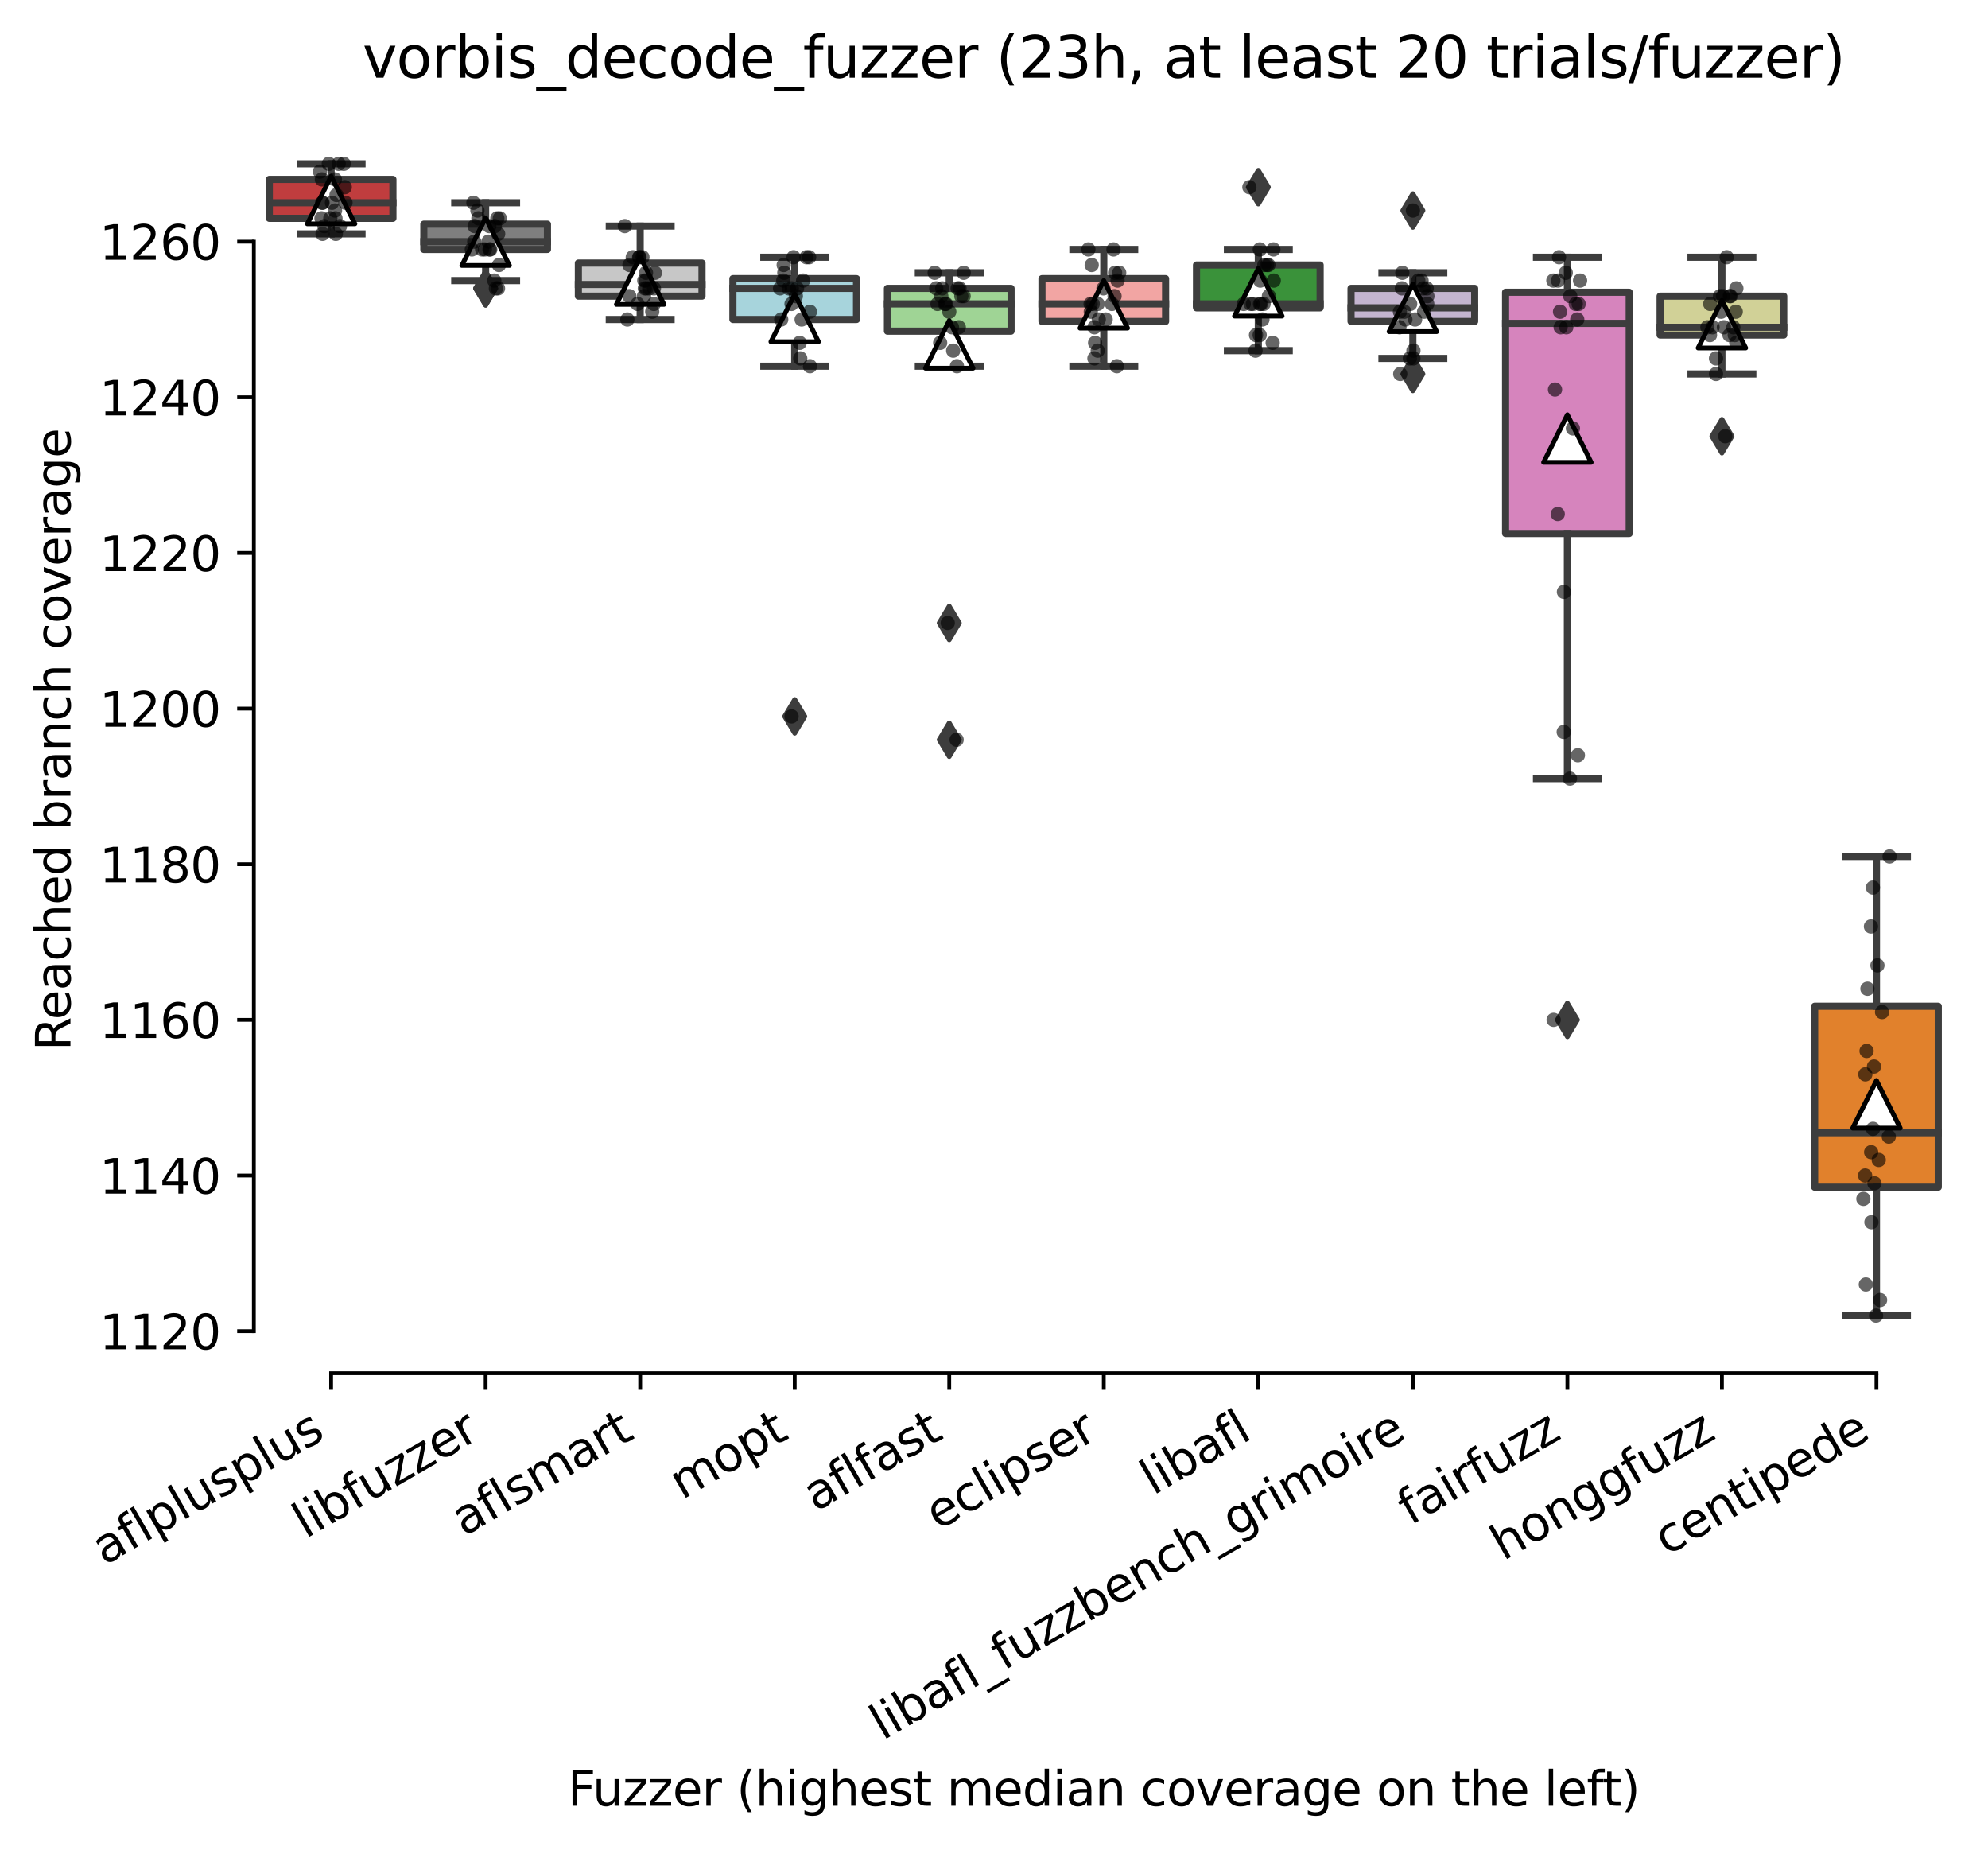 <?xml version="1.0" encoding="utf-8" standalone="no"?>
<!DOCTYPE svg PUBLIC "-//W3C//DTD SVG 1.1//EN"
  "http://www.w3.org/Graphics/SVG/1.1/DTD/svg11.dtd">
<svg xmlns:xlink="http://www.w3.org/1999/xlink" width="417.648pt" height="388.568pt" viewBox="0 0 417.648 388.568" xmlns="http://www.w3.org/2000/svg" version="1.1">
 <defs>
  <style type="text/css">*{stroke-linejoin: round; stroke-linecap: butt}</style>
 </defs>
 <g id="figure_1">
  <g id="patch_1">
   <path d="M 0 388.568 
L 417.648 388.568 
L 417.648 0 
L 0 0 
z
" style="fill: #ffffff"/>
  </g>
  <g id="axes_1">
   <g id="patch_2">
    <path d="M 53.328 288.43 
L 410.448 288.43 
L 410.448 22.318 
L 53.328 22.318 
z
" style="fill: #ffffff"/>
   </g>
   <g id="patch_3">
    <path d="M 56.575 45.856 
L 82.547 45.856 
L 82.547 37.683 
L 56.575 37.683 
L 56.575 45.856 
z
" clip-path="url(#p9047e29a9b)" style="fill: #c03d3e; stroke: #3d3d3d; stroke-width: 1.5; stroke-linejoin: miter"/>
   </g>
   <g id="patch_4">
    <path d="M 89.04 52.395 
L 115.012 52.395 
L 115.012 47.082 
L 89.04 47.082 
L 89.04 52.395 
z
" clip-path="url(#p9047e29a9b)" style="fill: #7f7f7f; stroke: #3d3d3d; stroke-width: 1.5; stroke-linejoin: miter"/>
   </g>
   <g id="patch_5">
    <path d="M 121.506 62.202 
L 147.478 62.202 
L 147.478 55.255 
L 121.506 55.255 
L 121.506 62.202 
z
" clip-path="url(#p9047e29a9b)" style="fill: #c7c7c7; stroke: #3d3d3d; stroke-width: 1.5; stroke-linejoin: miter"/>
   </g>
   <g id="patch_6">
    <path d="M 153.971 67.106 
L 179.943 67.106 
L 179.943 58.524 
L 153.971 58.524 
L 153.971 67.106 
z
" clip-path="url(#p9047e29a9b)" style="fill: #a7d4dc; stroke: #3d3d3d; stroke-width: 1.5; stroke-linejoin: miter"/>
   </g>
   <g id="patch_7">
    <path d="M 186.436 69.558 
L 212.409 69.558 
L 212.409 60.568 
L 186.436 60.568 
L 186.436 69.558 
z
" clip-path="url(#p9047e29a9b)" style="fill: #9fd495; stroke: #3d3d3d; stroke-width: 1.5; stroke-linejoin: miter"/>
   </g>
   <g id="patch_8">
    <path d="M 218.902 67.515 
L 244.874 67.515 
L 244.874 58.524 
L 218.902 58.524 
L 218.902 67.515 
z
" clip-path="url(#p9047e29a9b)" style="fill: #f2a5a3; stroke: #3d3d3d; stroke-width: 1.5; stroke-linejoin: miter"/>
   </g>
   <g id="patch_9">
    <path d="M 251.367 64.654 
L 277.34 64.654 
L 277.34 55.664 
L 251.367 55.664 
L 251.367 64.654 
z
" clip-path="url(#p9047e29a9b)" style="fill: #3a923a; stroke: #3d3d3d; stroke-width: 1.5; stroke-linejoin: miter"/>
   </g>
   <g id="patch_10">
    <path d="M 283.833 67.515 
L 309.805 67.515 
L 309.805 60.568 
L 283.833 60.568 
L 283.833 67.515 
z
" clip-path="url(#p9047e29a9b)" style="fill: #c4b5d0; stroke: #3d3d3d; stroke-width: 1.5; stroke-linejoin: miter"/>
   </g>
   <g id="patch_11">
    <path d="M 316.298 112.057 
L 342.271 112.057 
L 342.271 61.385 
L 316.298 61.385 
L 316.298 112.057 
z
" clip-path="url(#p9047e29a9b)" style="fill: #d684bd; stroke: #3d3d3d; stroke-width: 1.5; stroke-linejoin: miter"/>
   </g>
   <g id="patch_12">
    <path d="M 348.764 70.375 
L 374.736 70.375 
L 374.736 62.202 
L 348.764 62.202 
L 348.764 70.375 
z
" clip-path="url(#p9047e29a9b)" style="fill: #d1d197; stroke: #3d3d3d; stroke-width: 1.5; stroke-linejoin: miter"/>
   </g>
   <g id="patch_13">
    <path d="M 381.229 249.363 
L 407.202 249.363 
L 407.202 211.359 
L 381.229 211.359 
L 381.229 249.363 
z
" clip-path="url(#p9047e29a9b)" style="fill: #e1812c; stroke: #3d3d3d; stroke-width: 1.5; stroke-linejoin: miter"/>
   </g>
   <g id="matplotlib.axis_1">
    <g id="xtick_1">
     <g id="line2d_1">
      <defs>
       <path id="m112392d504" d="M 0 0 
L 0 3.5 
" style="stroke: #000000; stroke-width: 0.8"/>
      </defs>
      <g>
       <use xlink:href="#m112392d504" x="69.561" y="288.43" style="stroke: #000000; stroke-width: 0.8"/>
      </g>
     </g>
     <g id="text_1">
      <!-- aflplusplus -->
      <g transform="translate(21.952 328.897) rotate(-30) scale(0.1 -0.1)">
       <defs>
        <path id="DejaVuSans-61" d="M 2194 1759 
Q 1497 1759 1228 1600 
Q 959 1441 959 1056 
Q 959 750 1161 570 
Q 1363 391 1709 391 
Q 2188 391 2477 730 
Q 2766 1069 2766 1631 
L 2766 1759 
L 2194 1759 
z
M 3341 1997 
L 3341 0 
L 2766 0 
L 2766 531 
Q 2569 213 2275 61 
Q 1981 -91 1556 -91 
Q 1019 -91 701 211 
Q 384 513 384 1019 
Q 384 1609 779 1909 
Q 1175 2209 1959 2209 
L 2766 2209 
L 2766 2266 
Q 2766 2663 2505 2880 
Q 2244 3097 1772 3097 
Q 1472 3097 1187 3025 
Q 903 2953 641 2809 
L 641 3341 
Q 956 3463 1253 3523 
Q 1550 3584 1831 3584 
Q 2591 3584 2966 3190 
Q 3341 2797 3341 1997 
z
" transform="scale(0.016)"/>
        <path id="DejaVuSans-66" d="M 2375 4863 
L 2375 4384 
L 1825 4384 
Q 1516 4384 1395 4259 
Q 1275 4134 1275 3809 
L 1275 3500 
L 2222 3500 
L 2222 3053 
L 1275 3053 
L 1275 0 
L 697 0 
L 697 3053 
L 147 3053 
L 147 3500 
L 697 3500 
L 697 3744 
Q 697 4328 969 4595 
Q 1241 4863 1831 4863 
L 2375 4863 
z
" transform="scale(0.016)"/>
        <path id="DejaVuSans-6c" d="M 603 4863 
L 1178 4863 
L 1178 0 
L 603 0 
L 603 4863 
z
" transform="scale(0.016)"/>
        <path id="DejaVuSans-70" d="M 1159 525 
L 1159 -1331 
L 581 -1331 
L 581 3500 
L 1159 3500 
L 1159 2969 
Q 1341 3281 1617 3432 
Q 1894 3584 2278 3584 
Q 2916 3584 3314 3078 
Q 3713 2572 3713 1747 
Q 3713 922 3314 415 
Q 2916 -91 2278 -91 
Q 1894 -91 1617 61 
Q 1341 213 1159 525 
z
M 3116 1747 
Q 3116 2381 2855 2742 
Q 2594 3103 2138 3103 
Q 1681 3103 1420 2742 
Q 1159 2381 1159 1747 
Q 1159 1113 1420 752 
Q 1681 391 2138 391 
Q 2594 391 2855 752 
Q 3116 1113 3116 1747 
z
" transform="scale(0.016)"/>
        <path id="DejaVuSans-75" d="M 544 1381 
L 544 3500 
L 1119 3500 
L 1119 1403 
Q 1119 906 1312 657 
Q 1506 409 1894 409 
Q 2359 409 2629 706 
Q 2900 1003 2900 1516 
L 2900 3500 
L 3475 3500 
L 3475 0 
L 2900 0 
L 2900 538 
Q 2691 219 2414 64 
Q 2138 -91 1772 -91 
Q 1169 -91 856 284 
Q 544 659 544 1381 
z
M 1991 3584 
L 1991 3584 
z
" transform="scale(0.016)"/>
        <path id="DejaVuSans-73" d="M 2834 3397 
L 2834 2853 
Q 2591 2978 2328 3040 
Q 2066 3103 1784 3103 
Q 1356 3103 1142 2972 
Q 928 2841 928 2578 
Q 928 2378 1081 2264 
Q 1234 2150 1697 2047 
L 1894 2003 
Q 2506 1872 2764 1633 
Q 3022 1394 3022 966 
Q 3022 478 2636 193 
Q 2250 -91 1575 -91 
Q 1294 -91 989 -36 
Q 684 19 347 128 
L 347 722 
Q 666 556 975 473 
Q 1284 391 1588 391 
Q 1994 391 2212 530 
Q 2431 669 2431 922 
Q 2431 1156 2273 1281 
Q 2116 1406 1581 1522 
L 1381 1569 
Q 847 1681 609 1914 
Q 372 2147 372 2553 
Q 372 3047 722 3315 
Q 1072 3584 1716 3584 
Q 2034 3584 2315 3537 
Q 2597 3491 2834 3397 
z
" transform="scale(0.016)"/>
       </defs>
       <use xlink:href="#DejaVuSans-61"/>
       <use xlink:href="#DejaVuSans-66" x="61.279"/>
       <use xlink:href="#DejaVuSans-6c" x="96.484"/>
       <use xlink:href="#DejaVuSans-70" x="124.268"/>
       <use xlink:href="#DejaVuSans-6c" x="187.744"/>
       <use xlink:href="#DejaVuSans-75" x="215.527"/>
       <use xlink:href="#DejaVuSans-73" x="278.906"/>
       <use xlink:href="#DejaVuSans-70" x="331.006"/>
       <use xlink:href="#DejaVuSans-6c" x="394.482"/>
       <use xlink:href="#DejaVuSans-75" x="422.266"/>
       <use xlink:href="#DejaVuSans-73" x="485.645"/>
      </g>
     </g>
    </g>
    <g id="xtick_2">
     <g id="line2d_2">
      <g>
       <use xlink:href="#m112392d504" x="102.026" y="288.43" style="stroke: #000000; stroke-width: 0.8"/>
      </g>
     </g>
     <g id="text_2">
      <!-- libfuzzer -->
      <g transform="translate(64.16 323.272) rotate(-30) scale(0.1 -0.1)">
       <defs>
        <path id="DejaVuSans-69" d="M 603 3500 
L 1178 3500 
L 1178 0 
L 603 0 
L 603 3500 
z
M 603 4863 
L 1178 4863 
L 1178 4134 
L 603 4134 
L 603 4863 
z
" transform="scale(0.016)"/>
        <path id="DejaVuSans-62" d="M 3116 1747 
Q 3116 2381 2855 2742 
Q 2594 3103 2138 3103 
Q 1681 3103 1420 2742 
Q 1159 2381 1159 1747 
Q 1159 1113 1420 752 
Q 1681 391 2138 391 
Q 2594 391 2855 752 
Q 3116 1113 3116 1747 
z
M 1159 2969 
Q 1341 3281 1617 3432 
Q 1894 3584 2278 3584 
Q 2916 3584 3314 3078 
Q 3713 2572 3713 1747 
Q 3713 922 3314 415 
Q 2916 -91 2278 -91 
Q 1894 -91 1617 61 
Q 1341 213 1159 525 
L 1159 0 
L 581 0 
L 581 4863 
L 1159 4863 
L 1159 2969 
z
" transform="scale(0.016)"/>
        <path id="DejaVuSans-7a" d="M 353 3500 
L 3084 3500 
L 3084 2975 
L 922 459 
L 3084 459 
L 3084 0 
L 275 0 
L 275 525 
L 2438 3041 
L 353 3041 
L 353 3500 
z
" transform="scale(0.016)"/>
        <path id="DejaVuSans-65" d="M 3597 1894 
L 3597 1613 
L 953 1613 
Q 991 1019 1311 708 
Q 1631 397 2203 397 
Q 2534 397 2845 478 
Q 3156 559 3463 722 
L 3463 178 
Q 3153 47 2828 -22 
Q 2503 -91 2169 -91 
Q 1331 -91 842 396 
Q 353 884 353 1716 
Q 353 2575 817 3079 
Q 1281 3584 2069 3584 
Q 2775 3584 3186 3129 
Q 3597 2675 3597 1894 
z
M 3022 2063 
Q 3016 2534 2758 2815 
Q 2500 3097 2075 3097 
Q 1594 3097 1305 2825 
Q 1016 2553 972 2059 
L 3022 2063 
z
" transform="scale(0.016)"/>
        <path id="DejaVuSans-72" d="M 2631 2963 
Q 2534 3019 2420 3045 
Q 2306 3072 2169 3072 
Q 1681 3072 1420 2755 
Q 1159 2438 1159 1844 
L 1159 0 
L 581 0 
L 581 3500 
L 1159 3500 
L 1159 2956 
Q 1341 3275 1631 3429 
Q 1922 3584 2338 3584 
Q 2397 3584 2469 3576 
Q 2541 3569 2628 3553 
L 2631 2963 
z
" transform="scale(0.016)"/>
       </defs>
       <use xlink:href="#DejaVuSans-6c"/>
       <use xlink:href="#DejaVuSans-69" x="27.783"/>
       <use xlink:href="#DejaVuSans-62" x="55.566"/>
       <use xlink:href="#DejaVuSans-66" x="119.043"/>
       <use xlink:href="#DejaVuSans-75" x="154.248"/>
       <use xlink:href="#DejaVuSans-7a" x="217.627"/>
       <use xlink:href="#DejaVuSans-7a" x="270.117"/>
       <use xlink:href="#DejaVuSans-65" x="322.607"/>
       <use xlink:href="#DejaVuSans-72" x="384.131"/>
      </g>
     </g>
    </g>
    <g id="xtick_3">
     <g id="line2d_3">
      <g>
       <use xlink:href="#m112392d504" x="134.492" y="288.43" style="stroke: #000000; stroke-width: 0.8"/>
      </g>
     </g>
     <g id="text_3">
      <!-- aflsmart -->
      <g transform="translate(97.481 322.779) rotate(-30) scale(0.1 -0.1)">
       <defs>
        <path id="DejaVuSans-6d" d="M 3328 2828 
Q 3544 3216 3844 3400 
Q 4144 3584 4550 3584 
Q 5097 3584 5394 3201 
Q 5691 2819 5691 2113 
L 5691 0 
L 5113 0 
L 5113 2094 
Q 5113 2597 4934 2840 
Q 4756 3084 4391 3084 
Q 3944 3084 3684 2787 
Q 3425 2491 3425 1978 
L 3425 0 
L 2847 0 
L 2847 2094 
Q 2847 2600 2669 2842 
Q 2491 3084 2119 3084 
Q 1678 3084 1418 2786 
Q 1159 2488 1159 1978 
L 1159 0 
L 581 0 
L 581 3500 
L 1159 3500 
L 1159 2956 
Q 1356 3278 1631 3431 
Q 1906 3584 2284 3584 
Q 2666 3584 2933 3390 
Q 3200 3197 3328 2828 
z
" transform="scale(0.016)"/>
        <path id="DejaVuSans-74" d="M 1172 4494 
L 1172 3500 
L 2356 3500 
L 2356 3053 
L 1172 3053 
L 1172 1153 
Q 1172 725 1289 603 
Q 1406 481 1766 481 
L 2356 481 
L 2356 0 
L 1766 0 
Q 1100 0 847 248 
Q 594 497 594 1153 
L 594 3053 
L 172 3053 
L 172 3500 
L 594 3500 
L 594 4494 
L 1172 4494 
z
" transform="scale(0.016)"/>
       </defs>
       <use xlink:href="#DejaVuSans-61"/>
       <use xlink:href="#DejaVuSans-66" x="61.279"/>
       <use xlink:href="#DejaVuSans-6c" x="96.484"/>
       <use xlink:href="#DejaVuSans-73" x="124.268"/>
       <use xlink:href="#DejaVuSans-6d" x="176.367"/>
       <use xlink:href="#DejaVuSans-61" x="273.779"/>
       <use xlink:href="#DejaVuSans-72" x="335.059"/>
       <use xlink:href="#DejaVuSans-74" x="376.172"/>
      </g>
     </g>
    </g>
    <g id="xtick_4">
     <g id="line2d_4">
      <g>
       <use xlink:href="#m112392d504" x="166.957" y="288.43" style="stroke: #000000; stroke-width: 0.8"/>
      </g>
     </g>
     <g id="text_4">
      <!-- mopt -->
      <g transform="translate(143.29 315.075) rotate(-30) scale(0.1 -0.1)">
       <defs>
        <path id="DejaVuSans-6f" d="M 1959 3097 
Q 1497 3097 1228 2736 
Q 959 2375 959 1747 
Q 959 1119 1226 758 
Q 1494 397 1959 397 
Q 2419 397 2687 759 
Q 2956 1122 2956 1747 
Q 2956 2369 2687 2733 
Q 2419 3097 1959 3097 
z
M 1959 3584 
Q 2709 3584 3137 3096 
Q 3566 2609 3566 1747 
Q 3566 888 3137 398 
Q 2709 -91 1959 -91 
Q 1206 -91 779 398 
Q 353 888 353 1747 
Q 353 2609 779 3096 
Q 1206 3584 1959 3584 
z
" transform="scale(0.016)"/>
       </defs>
       <use xlink:href="#DejaVuSans-6d"/>
       <use xlink:href="#DejaVuSans-6f" x="97.412"/>
       <use xlink:href="#DejaVuSans-70" x="158.594"/>
       <use xlink:href="#DejaVuSans-74" x="222.07"/>
      </g>
     </g>
    </g>
    <g id="xtick_5">
     <g id="line2d_5">
      <g>
       <use xlink:href="#m112392d504" x="199.423" y="288.43" style="stroke: #000000; stroke-width: 0.8"/>
      </g>
     </g>
     <g id="text_5">
      <!-- aflfast -->
      <g transform="translate(171.359 317.613) rotate(-30) scale(0.1 -0.1)">
       <use xlink:href="#DejaVuSans-61"/>
       <use xlink:href="#DejaVuSans-66" x="61.279"/>
       <use xlink:href="#DejaVuSans-6c" x="96.484"/>
       <use xlink:href="#DejaVuSans-66" x="124.268"/>
       <use xlink:href="#DejaVuSans-61" x="159.473"/>
       <use xlink:href="#DejaVuSans-73" x="220.752"/>
       <use xlink:href="#DejaVuSans-74" x="272.852"/>
      </g>
     </g>
    </g>
    <g id="xtick_6">
     <g id="line2d_6">
      <g>
       <use xlink:href="#m112392d504" x="231.888" y="288.43" style="stroke: #000000; stroke-width: 0.8"/>
      </g>
     </g>
     <g id="text_6">
      <!-- eclipser -->
      <g transform="translate(197.048 321.525) rotate(-30) scale(0.1 -0.1)">
       <defs>
        <path id="DejaVuSans-63" d="M 3122 3366 
L 3122 2828 
Q 2878 2963 2633 3030 
Q 2388 3097 2138 3097 
Q 1578 3097 1268 2742 
Q 959 2388 959 1747 
Q 959 1106 1268 751 
Q 1578 397 2138 397 
Q 2388 397 2633 464 
Q 2878 531 3122 666 
L 3122 134 
Q 2881 22 2623 -34 
Q 2366 -91 2075 -91 
Q 1284 -91 818 406 
Q 353 903 353 1747 
Q 353 2603 823 3093 
Q 1294 3584 2113 3584 
Q 2378 3584 2631 3529 
Q 2884 3475 3122 3366 
z
" transform="scale(0.016)"/>
       </defs>
       <use xlink:href="#DejaVuSans-65"/>
       <use xlink:href="#DejaVuSans-63" x="61.523"/>
       <use xlink:href="#DejaVuSans-6c" x="116.504"/>
       <use xlink:href="#DejaVuSans-69" x="144.287"/>
       <use xlink:href="#DejaVuSans-70" x="172.07"/>
       <use xlink:href="#DejaVuSans-73" x="235.547"/>
       <use xlink:href="#DejaVuSans-65" x="287.646"/>
       <use xlink:href="#DejaVuSans-72" x="349.17"/>
      </g>
     </g>
    </g>
    <g id="xtick_7">
     <g id="line2d_7">
      <g>
       <use xlink:href="#m112392d504" x="264.354" y="288.43" style="stroke: #000000; stroke-width: 0.8"/>
      </g>
     </g>
     <g id="text_7">
      <!-- libafl -->
      <g transform="translate(242.242 314.176) rotate(-30) scale(0.1 -0.1)">
       <use xlink:href="#DejaVuSans-6c"/>
       <use xlink:href="#DejaVuSans-69" x="27.783"/>
       <use xlink:href="#DejaVuSans-62" x="55.566"/>
       <use xlink:href="#DejaVuSans-61" x="119.043"/>
       <use xlink:href="#DejaVuSans-66" x="180.322"/>
       <use xlink:href="#DejaVuSans-6c" x="215.527"/>
      </g>
     </g>
    </g>
    <g id="xtick_8">
     <g id="line2d_8">
      <g>
       <use xlink:href="#m112392d504" x="296.819" y="288.43" style="stroke: #000000; stroke-width: 0.8"/>
      </g>
     </g>
     <g id="text_8">
      <!-- libafl_fuzzbench_grimoire -->
      <g transform="translate(185.417 365.648) rotate(-30) scale(0.1 -0.1)">
       <defs>
        <path id="DejaVuSans-5f" d="M 3263 -1063 
L 3263 -1509 
L -63 -1509 
L -63 -1063 
L 3263 -1063 
z
" transform="scale(0.016)"/>
        <path id="DejaVuSans-6e" d="M 3513 2113 
L 3513 0 
L 2938 0 
L 2938 2094 
Q 2938 2591 2744 2837 
Q 2550 3084 2163 3084 
Q 1697 3084 1428 2787 
Q 1159 2491 1159 1978 
L 1159 0 
L 581 0 
L 581 3500 
L 1159 3500 
L 1159 2956 
Q 1366 3272 1645 3428 
Q 1925 3584 2291 3584 
Q 2894 3584 3203 3211 
Q 3513 2838 3513 2113 
z
" transform="scale(0.016)"/>
        <path id="DejaVuSans-68" d="M 3513 2113 
L 3513 0 
L 2938 0 
L 2938 2094 
Q 2938 2591 2744 2837 
Q 2550 3084 2163 3084 
Q 1697 3084 1428 2787 
Q 1159 2491 1159 1978 
L 1159 0 
L 581 0 
L 581 4863 
L 1159 4863 
L 1159 2956 
Q 1366 3272 1645 3428 
Q 1925 3584 2291 3584 
Q 2894 3584 3203 3211 
Q 3513 2838 3513 2113 
z
" transform="scale(0.016)"/>
        <path id="DejaVuSans-67" d="M 2906 1791 
Q 2906 2416 2648 2759 
Q 2391 3103 1925 3103 
Q 1463 3103 1205 2759 
Q 947 2416 947 1791 
Q 947 1169 1205 825 
Q 1463 481 1925 481 
Q 2391 481 2648 825 
Q 2906 1169 2906 1791 
z
M 3481 434 
Q 3481 -459 3084 -895 
Q 2688 -1331 1869 -1331 
Q 1566 -1331 1297 -1286 
Q 1028 -1241 775 -1147 
L 775 -588 
Q 1028 -725 1275 -790 
Q 1522 -856 1778 -856 
Q 2344 -856 2625 -561 
Q 2906 -266 2906 331 
L 2906 616 
Q 2728 306 2450 153 
Q 2172 0 1784 0 
Q 1141 0 747 490 
Q 353 981 353 1791 
Q 353 2603 747 3093 
Q 1141 3584 1784 3584 
Q 2172 3584 2450 3431 
Q 2728 3278 2906 2969 
L 2906 3500 
L 3481 3500 
L 3481 434 
z
" transform="scale(0.016)"/>
       </defs>
       <use xlink:href="#DejaVuSans-6c"/>
       <use xlink:href="#DejaVuSans-69" x="27.783"/>
       <use xlink:href="#DejaVuSans-62" x="55.566"/>
       <use xlink:href="#DejaVuSans-61" x="119.043"/>
       <use xlink:href="#DejaVuSans-66" x="180.322"/>
       <use xlink:href="#DejaVuSans-6c" x="215.527"/>
       <use xlink:href="#DejaVuSans-5f" x="243.311"/>
       <use xlink:href="#DejaVuSans-66" x="293.311"/>
       <use xlink:href="#DejaVuSans-75" x="328.516"/>
       <use xlink:href="#DejaVuSans-7a" x="391.895"/>
       <use xlink:href="#DejaVuSans-7a" x="444.385"/>
       <use xlink:href="#DejaVuSans-62" x="496.875"/>
       <use xlink:href="#DejaVuSans-65" x="560.352"/>
       <use xlink:href="#DejaVuSans-6e" x="621.875"/>
       <use xlink:href="#DejaVuSans-63" x="685.254"/>
       <use xlink:href="#DejaVuSans-68" x="740.234"/>
       <use xlink:href="#DejaVuSans-5f" x="803.613"/>
       <use xlink:href="#DejaVuSans-67" x="853.613"/>
       <use xlink:href="#DejaVuSans-72" x="917.09"/>
       <use xlink:href="#DejaVuSans-69" x="958.203"/>
       <use xlink:href="#DejaVuSans-6d" x="985.986"/>
       <use xlink:href="#DejaVuSans-6f" x="1083.398"/>
       <use xlink:href="#DejaVuSans-69" x="1144.58"/>
       <use xlink:href="#DejaVuSans-72" x="1172.363"/>
       <use xlink:href="#DejaVuSans-65" x="1211.227"/>
      </g>
     </g>
    </g>
    <g id="xtick_9">
     <g id="line2d_9">
      <g>
       <use xlink:href="#m112392d504" x="329.284" y="288.43" style="stroke: #000000; stroke-width: 0.8"/>
      </g>
     </g>
     <g id="text_9">
      <!-- fairfuzz -->
      <g transform="translate(296.295 320.457) rotate(-30) scale(0.1 -0.1)">
       <use xlink:href="#DejaVuSans-66"/>
       <use xlink:href="#DejaVuSans-61" x="35.205"/>
       <use xlink:href="#DejaVuSans-69" x="96.484"/>
       <use xlink:href="#DejaVuSans-72" x="124.268"/>
       <use xlink:href="#DejaVuSans-66" x="165.381"/>
       <use xlink:href="#DejaVuSans-75" x="200.586"/>
       <use xlink:href="#DejaVuSans-7a" x="263.965"/>
       <use xlink:href="#DejaVuSans-7a" x="316.455"/>
      </g>
     </g>
    </g>
    <g id="xtick_10">
     <g id="line2d_10">
      <g>
       <use xlink:href="#m112392d504" x="361.75" y="288.43" style="stroke: #000000; stroke-width: 0.8"/>
      </g>
     </g>
     <g id="text_10">
      <!-- honggfuzz -->
      <g transform="translate(315.811 327.933) rotate(-30) scale(0.1 -0.1)">
       <use xlink:href="#DejaVuSans-68"/>
       <use xlink:href="#DejaVuSans-6f" x="63.379"/>
       <use xlink:href="#DejaVuSans-6e" x="124.561"/>
       <use xlink:href="#DejaVuSans-67" x="187.939"/>
       <use xlink:href="#DejaVuSans-67" x="251.416"/>
       <use xlink:href="#DejaVuSans-66" x="314.893"/>
       <use xlink:href="#DejaVuSans-75" x="350.098"/>
       <use xlink:href="#DejaVuSans-7a" x="413.477"/>
       <use xlink:href="#DejaVuSans-7a" x="465.967"/>
      </g>
     </g>
    </g>
    <g id="xtick_11">
     <g id="line2d_11">
      <g>
       <use xlink:href="#m112392d504" x="394.215" y="288.43" style="stroke: #000000; stroke-width: 0.8"/>
      </g>
     </g>
     <g id="text_11">
      <!-- centipede -->
      <g transform="translate(350.142 326.856) rotate(-30) scale(0.1 -0.1)">
       <defs>
        <path id="DejaVuSans-64" d="M 2906 2969 
L 2906 4863 
L 3481 4863 
L 3481 0 
L 2906 0 
L 2906 525 
Q 2725 213 2448 61 
Q 2172 -91 1784 -91 
Q 1150 -91 751 415 
Q 353 922 353 1747 
Q 353 2572 751 3078 
Q 1150 3584 1784 3584 
Q 2172 3584 2448 3432 
Q 2725 3281 2906 2969 
z
M 947 1747 
Q 947 1113 1208 752 
Q 1469 391 1925 391 
Q 2381 391 2643 752 
Q 2906 1113 2906 1747 
Q 2906 2381 2643 2742 
Q 2381 3103 1925 3103 
Q 1469 3103 1208 2742 
Q 947 2381 947 1747 
z
" transform="scale(0.016)"/>
       </defs>
       <use xlink:href="#DejaVuSans-63"/>
       <use xlink:href="#DejaVuSans-65" x="54.98"/>
       <use xlink:href="#DejaVuSans-6e" x="116.504"/>
       <use xlink:href="#DejaVuSans-74" x="179.883"/>
       <use xlink:href="#DejaVuSans-69" x="219.092"/>
       <use xlink:href="#DejaVuSans-70" x="246.875"/>
       <use xlink:href="#DejaVuSans-65" x="310.352"/>
       <use xlink:href="#DejaVuSans-64" x="371.875"/>
       <use xlink:href="#DejaVuSans-65" x="435.352"/>
      </g>
     </g>
    </g>
    <g id="text_12">
     <!-- Fuzzer (highest median coverage on the left) -->
     <g transform="translate(119.27 379.288) scale(0.1 -0.1)">
      <defs>
       <path id="DejaVuSans-46" d="M 628 4666 
L 3309 4666 
L 3309 4134 
L 1259 4134 
L 1259 2759 
L 3109 2759 
L 3109 2228 
L 1259 2228 
L 1259 0 
L 628 0 
L 628 4666 
z
" transform="scale(0.016)"/>
       <path id="DejaVuSans-20" transform="scale(0.016)"/>
       <path id="DejaVuSans-28" d="M 1984 4856 
Q 1566 4138 1362 3434 
Q 1159 2731 1159 2009 
Q 1159 1288 1364 580 
Q 1569 -128 1984 -844 
L 1484 -844 
Q 1016 -109 783 600 
Q 550 1309 550 2009 
Q 550 2706 781 3412 
Q 1013 4119 1484 4856 
L 1984 4856 
z
" transform="scale(0.016)"/>
       <path id="DejaVuSans-76" d="M 191 3500 
L 800 3500 
L 1894 563 
L 2988 3500 
L 3597 3500 
L 2284 0 
L 1503 0 
L 191 3500 
z
" transform="scale(0.016)"/>
       <path id="DejaVuSans-29" d="M 513 4856 
L 1013 4856 
Q 1481 4119 1714 3412 
Q 1947 2706 1947 2009 
Q 1947 1309 1714 600 
Q 1481 -109 1013 -844 
L 513 -844 
Q 928 -128 1133 580 
Q 1338 1288 1338 2009 
Q 1338 2731 1133 3434 
Q 928 4138 513 4856 
z
" transform="scale(0.016)"/>
      </defs>
      <use xlink:href="#DejaVuSans-46"/>
      <use xlink:href="#DejaVuSans-75" x="52.02"/>
      <use xlink:href="#DejaVuSans-7a" x="115.398"/>
      <use xlink:href="#DejaVuSans-7a" x="167.889"/>
      <use xlink:href="#DejaVuSans-65" x="220.379"/>
      <use xlink:href="#DejaVuSans-72" x="281.902"/>
      <use xlink:href="#DejaVuSans-20" x="323.016"/>
      <use xlink:href="#DejaVuSans-28" x="354.803"/>
      <use xlink:href="#DejaVuSans-68" x="393.816"/>
      <use xlink:href="#DejaVuSans-69" x="457.195"/>
      <use xlink:href="#DejaVuSans-67" x="484.979"/>
      <use xlink:href="#DejaVuSans-68" x="548.455"/>
      <use xlink:href="#DejaVuSans-65" x="611.834"/>
      <use xlink:href="#DejaVuSans-73" x="673.357"/>
      <use xlink:href="#DejaVuSans-74" x="725.457"/>
      <use xlink:href="#DejaVuSans-20" x="764.666"/>
      <use xlink:href="#DejaVuSans-6d" x="796.453"/>
      <use xlink:href="#DejaVuSans-65" x="893.865"/>
      <use xlink:href="#DejaVuSans-64" x="955.389"/>
      <use xlink:href="#DejaVuSans-69" x="1018.865"/>
      <use xlink:href="#DejaVuSans-61" x="1046.648"/>
      <use xlink:href="#DejaVuSans-6e" x="1107.928"/>
      <use xlink:href="#DejaVuSans-20" x="1171.307"/>
      <use xlink:href="#DejaVuSans-63" x="1203.094"/>
      <use xlink:href="#DejaVuSans-6f" x="1258.074"/>
      <use xlink:href="#DejaVuSans-76" x="1319.256"/>
      <use xlink:href="#DejaVuSans-65" x="1378.436"/>
      <use xlink:href="#DejaVuSans-72" x="1439.959"/>
      <use xlink:href="#DejaVuSans-61" x="1481.072"/>
      <use xlink:href="#DejaVuSans-67" x="1542.352"/>
      <use xlink:href="#DejaVuSans-65" x="1605.828"/>
      <use xlink:href="#DejaVuSans-20" x="1667.352"/>
      <use xlink:href="#DejaVuSans-6f" x="1699.139"/>
      <use xlink:href="#DejaVuSans-6e" x="1760.32"/>
      <use xlink:href="#DejaVuSans-20" x="1823.699"/>
      <use xlink:href="#DejaVuSans-74" x="1855.486"/>
      <use xlink:href="#DejaVuSans-68" x="1894.695"/>
      <use xlink:href="#DejaVuSans-65" x="1958.074"/>
      <use xlink:href="#DejaVuSans-20" x="2019.598"/>
      <use xlink:href="#DejaVuSans-6c" x="2051.385"/>
      <use xlink:href="#DejaVuSans-65" x="2079.168"/>
      <use xlink:href="#DejaVuSans-66" x="2140.691"/>
      <use xlink:href="#DejaVuSans-74" x="2174.146"/>
      <use xlink:href="#DejaVuSans-29" x="2213.355"/>
     </g>
    </g>
   </g>
   <g id="matplotlib.axis_2">
    <g id="ytick_1">
     <g id="line2d_12">
      <defs>
       <path id="m71867df232" d="M 0 0 
L -3.5 0 
" style="stroke: #000000; stroke-width: 0.8"/>
      </defs>
      <g>
       <use xlink:href="#m71867df232" x="53.328" y="279.603" style="stroke: #000000; stroke-width: 0.8"/>
      </g>
     </g>
     <g id="text_13">
      <!-- 1120 -->
      <g transform="translate(20.878 283.403) scale(0.1 -0.1)">
       <defs>
        <path id="DejaVuSans-31" d="M 794 531 
L 1825 531 
L 1825 4091 
L 703 3866 
L 703 4441 
L 1819 4666 
L 2450 4666 
L 2450 531 
L 3481 531 
L 3481 0 
L 794 0 
L 794 531 
z
" transform="scale(0.016)"/>
        <path id="DejaVuSans-32" d="M 1228 531 
L 3431 531 
L 3431 0 
L 469 0 
L 469 531 
Q 828 903 1448 1529 
Q 2069 2156 2228 2338 
Q 2531 2678 2651 2914 
Q 2772 3150 2772 3378 
Q 2772 3750 2511 3984 
Q 2250 4219 1831 4219 
Q 1534 4219 1204 4116 
Q 875 4013 500 3803 
L 500 4441 
Q 881 4594 1212 4672 
Q 1544 4750 1819 4750 
Q 2544 4750 2975 4387 
Q 3406 4025 3406 3419 
Q 3406 3131 3298 2873 
Q 3191 2616 2906 2266 
Q 2828 2175 2409 1742 
Q 1991 1309 1228 531 
z
" transform="scale(0.016)"/>
        <path id="DejaVuSans-30" d="M 2034 4250 
Q 1547 4250 1301 3770 
Q 1056 3291 1056 2328 
Q 1056 1369 1301 889 
Q 1547 409 2034 409 
Q 2525 409 2770 889 
Q 3016 1369 3016 2328 
Q 3016 3291 2770 3770 
Q 2525 4250 2034 4250 
z
M 2034 4750 
Q 2819 4750 3233 4129 
Q 3647 3509 3647 2328 
Q 3647 1150 3233 529 
Q 2819 -91 2034 -91 
Q 1250 -91 836 529 
Q 422 1150 422 2328 
Q 422 3509 836 4129 
Q 1250 4750 2034 4750 
z
" transform="scale(0.016)"/>
       </defs>
       <use xlink:href="#DejaVuSans-31"/>
       <use xlink:href="#DejaVuSans-31" x="63.623"/>
       <use xlink:href="#DejaVuSans-32" x="127.246"/>
       <use xlink:href="#DejaVuSans-30" x="190.869"/>
      </g>
     </g>
    </g>
    <g id="ytick_2">
     <g id="line2d_13">
      <g>
       <use xlink:href="#m71867df232" x="53.328" y="246.911" style="stroke: #000000; stroke-width: 0.8"/>
      </g>
     </g>
     <g id="text_14">
      <!-- 1140 -->
      <g transform="translate(20.878 250.711) scale(0.1 -0.1)">
       <defs>
        <path id="DejaVuSans-34" d="M 2419 4116 
L 825 1625 
L 2419 1625 
L 2419 4116 
z
M 2253 4666 
L 3047 4666 
L 3047 1625 
L 3713 1625 
L 3713 1100 
L 3047 1100 
L 3047 0 
L 2419 0 
L 2419 1100 
L 313 1100 
L 313 1709 
L 2253 4666 
z
" transform="scale(0.016)"/>
       </defs>
       <use xlink:href="#DejaVuSans-31"/>
       <use xlink:href="#DejaVuSans-31" x="63.623"/>
       <use xlink:href="#DejaVuSans-34" x="127.246"/>
       <use xlink:href="#DejaVuSans-30" x="190.869"/>
      </g>
     </g>
    </g>
    <g id="ytick_3">
     <g id="line2d_14">
      <g>
       <use xlink:href="#m71867df232" x="53.328" y="214.22" style="stroke: #000000; stroke-width: 0.8"/>
      </g>
     </g>
     <g id="text_15">
      <!-- 1160 -->
      <g transform="translate(20.878 218.019) scale(0.1 -0.1)">
       <defs>
        <path id="DejaVuSans-36" d="M 2113 2584 
Q 1688 2584 1439 2293 
Q 1191 2003 1191 1497 
Q 1191 994 1439 701 
Q 1688 409 2113 409 
Q 2538 409 2786 701 
Q 3034 994 3034 1497 
Q 3034 2003 2786 2293 
Q 2538 2584 2113 2584 
z
M 3366 4563 
L 3366 3988 
Q 3128 4100 2886 4159 
Q 2644 4219 2406 4219 
Q 1781 4219 1451 3797 
Q 1122 3375 1075 2522 
Q 1259 2794 1537 2939 
Q 1816 3084 2150 3084 
Q 2853 3084 3261 2657 
Q 3669 2231 3669 1497 
Q 3669 778 3244 343 
Q 2819 -91 2113 -91 
Q 1303 -91 875 529 
Q 447 1150 447 2328 
Q 447 3434 972 4092 
Q 1497 4750 2381 4750 
Q 2619 4750 2861 4703 
Q 3103 4656 3366 4563 
z
" transform="scale(0.016)"/>
       </defs>
       <use xlink:href="#DejaVuSans-31"/>
       <use xlink:href="#DejaVuSans-31" x="63.623"/>
       <use xlink:href="#DejaVuSans-36" x="127.246"/>
       <use xlink:href="#DejaVuSans-30" x="190.869"/>
      </g>
     </g>
    </g>
    <g id="ytick_4">
     <g id="line2d_15">
      <g>
       <use xlink:href="#m71867df232" x="53.328" y="181.528" style="stroke: #000000; stroke-width: 0.8"/>
      </g>
     </g>
     <g id="text_16">
      <!-- 1180 -->
      <g transform="translate(20.878 185.327) scale(0.1 -0.1)">
       <defs>
        <path id="DejaVuSans-38" d="M 2034 2216 
Q 1584 2216 1326 1975 
Q 1069 1734 1069 1313 
Q 1069 891 1326 650 
Q 1584 409 2034 409 
Q 2484 409 2743 651 
Q 3003 894 3003 1313 
Q 3003 1734 2745 1975 
Q 2488 2216 2034 2216 
z
M 1403 2484 
Q 997 2584 770 2862 
Q 544 3141 544 3541 
Q 544 4100 942 4425 
Q 1341 4750 2034 4750 
Q 2731 4750 3128 4425 
Q 3525 4100 3525 3541 
Q 3525 3141 3298 2862 
Q 3072 2584 2669 2484 
Q 3125 2378 3379 2068 
Q 3634 1759 3634 1313 
Q 3634 634 3220 271 
Q 2806 -91 2034 -91 
Q 1263 -91 848 271 
Q 434 634 434 1313 
Q 434 1759 690 2068 
Q 947 2378 1403 2484 
z
M 1172 3481 
Q 1172 3119 1398 2916 
Q 1625 2713 2034 2713 
Q 2441 2713 2670 2916 
Q 2900 3119 2900 3481 
Q 2900 3844 2670 4047 
Q 2441 4250 2034 4250 
Q 1625 4250 1398 4047 
Q 1172 3844 1172 3481 
z
" transform="scale(0.016)"/>
       </defs>
       <use xlink:href="#DejaVuSans-31"/>
       <use xlink:href="#DejaVuSans-31" x="63.623"/>
       <use xlink:href="#DejaVuSans-38" x="127.246"/>
       <use xlink:href="#DejaVuSans-30" x="190.869"/>
      </g>
     </g>
    </g>
    <g id="ytick_5">
     <g id="line2d_16">
      <g>
       <use xlink:href="#m71867df232" x="53.328" y="148.836" style="stroke: #000000; stroke-width: 0.8"/>
      </g>
     </g>
     <g id="text_17">
      <!-- 1200 -->
      <g transform="translate(20.878 152.635) scale(0.1 -0.1)">
       <use xlink:href="#DejaVuSans-31"/>
       <use xlink:href="#DejaVuSans-32" x="63.623"/>
       <use xlink:href="#DejaVuSans-30" x="127.246"/>
       <use xlink:href="#DejaVuSans-30" x="190.869"/>
      </g>
     </g>
    </g>
    <g id="ytick_6">
     <g id="line2d_17">
      <g>
       <use xlink:href="#m71867df232" x="53.328" y="116.144" style="stroke: #000000; stroke-width: 0.8"/>
      </g>
     </g>
     <g id="text_18">
      <!-- 1220 -->
      <g transform="translate(20.878 119.943) scale(0.1 -0.1)">
       <use xlink:href="#DejaVuSans-31"/>
       <use xlink:href="#DejaVuSans-32" x="63.623"/>
       <use xlink:href="#DejaVuSans-32" x="127.246"/>
       <use xlink:href="#DejaVuSans-30" x="190.869"/>
      </g>
     </g>
    </g>
    <g id="ytick_7">
     <g id="line2d_18">
      <g>
       <use xlink:href="#m71867df232" x="53.328" y="83.452" style="stroke: #000000; stroke-width: 0.8"/>
      </g>
     </g>
     <g id="text_19">
      <!-- 1240 -->
      <g transform="translate(20.878 87.251) scale(0.1 -0.1)">
       <use xlink:href="#DejaVuSans-31"/>
       <use xlink:href="#DejaVuSans-32" x="63.623"/>
       <use xlink:href="#DejaVuSans-34" x="127.246"/>
       <use xlink:href="#DejaVuSans-30" x="190.869"/>
      </g>
     </g>
    </g>
    <g id="ytick_8">
     <g id="line2d_19">
      <g>
       <use xlink:href="#m71867df232" x="53.328" y="50.76" style="stroke: #000000; stroke-width: 0.8"/>
      </g>
     </g>
     <g id="text_20">
      <!-- 1260 -->
      <g transform="translate(20.878 54.559) scale(0.1 -0.1)">
       <use xlink:href="#DejaVuSans-31"/>
       <use xlink:href="#DejaVuSans-32" x="63.623"/>
       <use xlink:href="#DejaVuSans-36" x="127.246"/>
       <use xlink:href="#DejaVuSans-30" x="190.869"/>
      </g>
     </g>
    </g>
    <g id="text_21">
     <!-- Reached branch coverage -->
     <g transform="translate(14.798 220.706) rotate(-90) scale(0.1 -0.1)">
      <defs>
       <path id="DejaVuSans-52" d="M 2841 2188 
Q 3044 2119 3236 1894 
Q 3428 1669 3622 1275 
L 4263 0 
L 3584 0 
L 2988 1197 
Q 2756 1666 2539 1819 
Q 2322 1972 1947 1972 
L 1259 1972 
L 1259 0 
L 628 0 
L 628 4666 
L 2053 4666 
Q 2853 4666 3247 4331 
Q 3641 3997 3641 3322 
Q 3641 2881 3436 2590 
Q 3231 2300 2841 2188 
z
M 1259 4147 
L 1259 2491 
L 2053 2491 
Q 2509 2491 2742 2702 
Q 2975 2913 2975 3322 
Q 2975 3731 2742 3939 
Q 2509 4147 2053 4147 
L 1259 4147 
z
" transform="scale(0.016)"/>
      </defs>
      <use xlink:href="#DejaVuSans-52"/>
      <use xlink:href="#DejaVuSans-65" x="64.982"/>
      <use xlink:href="#DejaVuSans-61" x="126.506"/>
      <use xlink:href="#DejaVuSans-63" x="187.785"/>
      <use xlink:href="#DejaVuSans-68" x="242.766"/>
      <use xlink:href="#DejaVuSans-65" x="306.145"/>
      <use xlink:href="#DejaVuSans-64" x="367.668"/>
      <use xlink:href="#DejaVuSans-20" x="431.145"/>
      <use xlink:href="#DejaVuSans-62" x="462.932"/>
      <use xlink:href="#DejaVuSans-72" x="526.408"/>
      <use xlink:href="#DejaVuSans-61" x="567.521"/>
      <use xlink:href="#DejaVuSans-6e" x="628.801"/>
      <use xlink:href="#DejaVuSans-63" x="692.18"/>
      <use xlink:href="#DejaVuSans-68" x="747.16"/>
      <use xlink:href="#DejaVuSans-20" x="810.539"/>
      <use xlink:href="#DejaVuSans-63" x="842.326"/>
      <use xlink:href="#DejaVuSans-6f" x="897.307"/>
      <use xlink:href="#DejaVuSans-76" x="958.488"/>
      <use xlink:href="#DejaVuSans-65" x="1017.668"/>
      <use xlink:href="#DejaVuSans-72" x="1079.191"/>
      <use xlink:href="#DejaVuSans-61" x="1120.305"/>
      <use xlink:href="#DejaVuSans-67" x="1181.584"/>
      <use xlink:href="#DejaVuSans-65" x="1245.061"/>
     </g>
    </g>
   </g>
   <g id="line2d_20">
    <path d="M 69.561 45.856 
L 69.561 49.125 
" clip-path="url(#p9047e29a9b)" style="fill: none; stroke: #3d3d3d; stroke-width: 1.5; stroke-linecap: square"/>
   </g>
   <g id="line2d_21">
    <path d="M 69.561 37.683 
L 69.561 34.414 
" clip-path="url(#p9047e29a9b)" style="fill: none; stroke: #3d3d3d; stroke-width: 1.5; stroke-linecap: square"/>
   </g>
   <g id="line2d_22">
    <path d="M 63.068 49.125 
L 76.054 49.125 
" clip-path="url(#p9047e29a9b)" style="fill: none; stroke: #3d3d3d; stroke-width: 1.5; stroke-linecap: square"/>
   </g>
   <g id="line2d_23">
    <path d="M 63.068 34.414 
L 76.054 34.414 
" clip-path="url(#p9047e29a9b)" style="fill: none; stroke: #3d3d3d; stroke-width: 1.5; stroke-linecap: square"/>
   </g>
   <g id="line2d_24"/>
   <g id="line2d_25">
    <path d="M 102.026 52.395 
L 102.026 58.933 
" clip-path="url(#p9047e29a9b)" style="fill: none; stroke: #3d3d3d; stroke-width: 1.5; stroke-linecap: square"/>
   </g>
   <g id="line2d_26">
    <path d="M 102.026 47.082 
L 102.026 42.587 
" clip-path="url(#p9047e29a9b)" style="fill: none; stroke: #3d3d3d; stroke-width: 1.5; stroke-linecap: square"/>
   </g>
   <g id="line2d_27">
    <path d="M 95.533 58.933 
L 108.519 58.933 
" clip-path="url(#p9047e29a9b)" style="fill: none; stroke: #3d3d3d; stroke-width: 1.5; stroke-linecap: square"/>
   </g>
   <g id="line2d_28">
    <path d="M 95.533 42.587 
L 108.519 42.587 
" clip-path="url(#p9047e29a9b)" style="fill: none; stroke: #3d3d3d; stroke-width: 1.5; stroke-linecap: square"/>
   </g>
   <g id="line2d_29">
    <defs>
     <path id="m621824e4db" d="M -0 3.536 
L 2.121 0 
L -0 -3.536 
L -2.121 -0 
z
" style="stroke: #3d3d3d; stroke-linejoin: miter"/>
    </defs>
    <g clip-path="url(#p9047e29a9b)">
     <use xlink:href="#m621824e4db" x="102.026" y="60.568" style="fill: #3d3d3d; stroke: #3d3d3d; stroke-linejoin: miter"/>
     <use xlink:href="#m621824e4db" x="102.026" y="60.568" style="fill: #3d3d3d; stroke: #3d3d3d; stroke-linejoin: miter"/>
    </g>
   </g>
   <g id="line2d_30">
    <path d="M 134.492 62.202 
L 134.492 67.106 
" clip-path="url(#p9047e29a9b)" style="fill: none; stroke: #3d3d3d; stroke-width: 1.5; stroke-linecap: square"/>
   </g>
   <g id="line2d_31">
    <path d="M 134.492 55.255 
L 134.492 47.491 
" clip-path="url(#p9047e29a9b)" style="fill: none; stroke: #3d3d3d; stroke-width: 1.5; stroke-linecap: square"/>
   </g>
   <g id="line2d_32">
    <path d="M 127.999 67.106 
L 140.985 67.106 
" clip-path="url(#p9047e29a9b)" style="fill: none; stroke: #3d3d3d; stroke-width: 1.5; stroke-linecap: square"/>
   </g>
   <g id="line2d_33">
    <path d="M 127.999 47.491 
L 140.985 47.491 
" clip-path="url(#p9047e29a9b)" style="fill: none; stroke: #3d3d3d; stroke-width: 1.5; stroke-linecap: square"/>
   </g>
   <g id="line2d_34"/>
   <g id="line2d_35">
    <path d="M 166.957 67.106 
L 166.957 76.914 
" clip-path="url(#p9047e29a9b)" style="fill: none; stroke: #3d3d3d; stroke-width: 1.5; stroke-linecap: square"/>
   </g>
   <g id="line2d_36">
    <path d="M 166.957 58.524 
L 166.957 54.029 
" clip-path="url(#p9047e29a9b)" style="fill: none; stroke: #3d3d3d; stroke-width: 1.5; stroke-linecap: square"/>
   </g>
   <g id="line2d_37">
    <path d="M 160.464 76.914 
L 173.45 76.914 
" clip-path="url(#p9047e29a9b)" style="fill: none; stroke: #3d3d3d; stroke-width: 1.5; stroke-linecap: square"/>
   </g>
   <g id="line2d_38">
    <path d="M 160.464 54.029 
L 173.45 54.029 
" clip-path="url(#p9047e29a9b)" style="fill: none; stroke: #3d3d3d; stroke-width: 1.5; stroke-linecap: square"/>
   </g>
   <g id="line2d_39">
    <g clip-path="url(#p9047e29a9b)">
     <use xlink:href="#m621824e4db" x="166.957" y="150.47" style="fill: #3d3d3d; stroke: #3d3d3d; stroke-linejoin: miter"/>
    </g>
   </g>
   <g id="line2d_40">
    <path d="M 199.423 69.558 
L 199.423 76.914 
" clip-path="url(#p9047e29a9b)" style="fill: none; stroke: #3d3d3d; stroke-width: 1.5; stroke-linecap: square"/>
   </g>
   <g id="line2d_41">
    <path d="M 199.423 60.568 
L 199.423 57.298 
" clip-path="url(#p9047e29a9b)" style="fill: none; stroke: #3d3d3d; stroke-width: 1.5; stroke-linecap: square"/>
   </g>
   <g id="line2d_42">
    <path d="M 192.93 76.914 
L 205.916 76.914 
" clip-path="url(#p9047e29a9b)" style="fill: none; stroke: #3d3d3d; stroke-width: 1.5; stroke-linecap: square"/>
   </g>
   <g id="line2d_43">
    <path d="M 192.93 57.298 
L 205.916 57.298 
" clip-path="url(#p9047e29a9b)" style="fill: none; stroke: #3d3d3d; stroke-width: 1.5; stroke-linecap: square"/>
   </g>
   <g id="line2d_44">
    <g clip-path="url(#p9047e29a9b)">
     <use xlink:href="#m621824e4db" x="199.423" y="155.374" style="fill: #3d3d3d; stroke: #3d3d3d; stroke-linejoin: miter"/>
     <use xlink:href="#m621824e4db" x="199.423" y="130.855" style="fill: #3d3d3d; stroke: #3d3d3d; stroke-linejoin: miter"/>
    </g>
   </g>
   <g id="line2d_45">
    <path d="M 231.888 67.515 
L 231.888 76.914 
" clip-path="url(#p9047e29a9b)" style="fill: none; stroke: #3d3d3d; stroke-width: 1.5; stroke-linecap: square"/>
   </g>
   <g id="line2d_46">
    <path d="M 231.888 58.524 
L 231.888 52.395 
" clip-path="url(#p9047e29a9b)" style="fill: none; stroke: #3d3d3d; stroke-width: 1.5; stroke-linecap: square"/>
   </g>
   <g id="line2d_47">
    <path d="M 225.395 76.914 
L 238.381 76.914 
" clip-path="url(#p9047e29a9b)" style="fill: none; stroke: #3d3d3d; stroke-width: 1.5; stroke-linecap: square"/>
   </g>
   <g id="line2d_48">
    <path d="M 225.395 52.395 
L 238.381 52.395 
" clip-path="url(#p9047e29a9b)" style="fill: none; stroke: #3d3d3d; stroke-width: 1.5; stroke-linecap: square"/>
   </g>
   <g id="line2d_49"/>
   <g id="line2d_50">
    <path d="M 264.354 64.654 
L 264.354 73.644 
" clip-path="url(#p9047e29a9b)" style="fill: none; stroke: #3d3d3d; stroke-width: 1.5; stroke-linecap: square"/>
   </g>
   <g id="line2d_51">
    <path d="M 264.354 55.664 
L 264.354 52.395 
" clip-path="url(#p9047e29a9b)" style="fill: none; stroke: #3d3d3d; stroke-width: 1.5; stroke-linecap: square"/>
   </g>
   <g id="line2d_52">
    <path d="M 257.86 73.644 
L 270.847 73.644 
" clip-path="url(#p9047e29a9b)" style="fill: none; stroke: #3d3d3d; stroke-width: 1.5; stroke-linecap: square"/>
   </g>
   <g id="line2d_53">
    <path d="M 257.86 52.395 
L 270.847 52.395 
" clip-path="url(#p9047e29a9b)" style="fill: none; stroke: #3d3d3d; stroke-width: 1.5; stroke-linecap: square"/>
   </g>
   <g id="line2d_54">
    <g clip-path="url(#p9047e29a9b)">
     <use xlink:href="#m621824e4db" x="264.354" y="39.318" style="fill: #3d3d3d; stroke: #3d3d3d; stroke-linejoin: miter"/>
    </g>
   </g>
   <g id="line2d_55">
    <path d="M 296.819 67.515 
L 296.819 75.279 
" clip-path="url(#p9047e29a9b)" style="fill: none; stroke: #3d3d3d; stroke-width: 1.5; stroke-linecap: square"/>
   </g>
   <g id="line2d_56">
    <path d="M 296.819 60.568 
L 296.819 57.298 
" clip-path="url(#p9047e29a9b)" style="fill: none; stroke: #3d3d3d; stroke-width: 1.5; stroke-linecap: square"/>
   </g>
   <g id="line2d_57">
    <path d="M 290.326 75.279 
L 303.312 75.279 
" clip-path="url(#p9047e29a9b)" style="fill: none; stroke: #3d3d3d; stroke-width: 1.5; stroke-linecap: square"/>
   </g>
   <g id="line2d_58">
    <path d="M 290.326 57.298 
L 303.312 57.298 
" clip-path="url(#p9047e29a9b)" style="fill: none; stroke: #3d3d3d; stroke-width: 1.5; stroke-linecap: square"/>
   </g>
   <g id="line2d_59">
    <g clip-path="url(#p9047e29a9b)">
     <use xlink:href="#m621824e4db" x="296.819" y="78.548" style="fill: #3d3d3d; stroke: #3d3d3d; stroke-linejoin: miter"/>
     <use xlink:href="#m621824e4db" x="296.819" y="44.222" style="fill: #3d3d3d; stroke: #3d3d3d; stroke-linejoin: miter"/>
    </g>
   </g>
   <g id="line2d_60">
    <path d="M 329.284 112.057 
L 329.284 163.547 
" clip-path="url(#p9047e29a9b)" style="fill: none; stroke: #3d3d3d; stroke-width: 1.5; stroke-linecap: square"/>
   </g>
   <g id="line2d_61">
    <path d="M 329.284 61.385 
L 329.284 54.029 
" clip-path="url(#p9047e29a9b)" style="fill: none; stroke: #3d3d3d; stroke-width: 1.5; stroke-linecap: square"/>
   </g>
   <g id="line2d_62">
    <path d="M 322.791 163.547 
L 335.778 163.547 
" clip-path="url(#p9047e29a9b)" style="fill: none; stroke: #3d3d3d; stroke-width: 1.5; stroke-linecap: square"/>
   </g>
   <g id="line2d_63">
    <path d="M 322.791 54.029 
L 335.778 54.029 
" clip-path="url(#p9047e29a9b)" style="fill: none; stroke: #3d3d3d; stroke-width: 1.5; stroke-linecap: square"/>
   </g>
   <g id="line2d_64">
    <g clip-path="url(#p9047e29a9b)">
     <use xlink:href="#m621824e4db" x="329.284" y="214.22" style="fill: #3d3d3d; stroke: #3d3d3d; stroke-linejoin: miter"/>
    </g>
   </g>
   <g id="line2d_65">
    <path d="M 361.75 70.375 
L 361.75 78.548 
" clip-path="url(#p9047e29a9b)" style="fill: none; stroke: #3d3d3d; stroke-width: 1.5; stroke-linecap: square"/>
   </g>
   <g id="line2d_66">
    <path d="M 361.75 62.202 
L 361.75 54.029 
" clip-path="url(#p9047e29a9b)" style="fill: none; stroke: #3d3d3d; stroke-width: 1.5; stroke-linecap: square"/>
   </g>
   <g id="line2d_67">
    <path d="M 355.257 78.548 
L 368.243 78.548 
" clip-path="url(#p9047e29a9b)" style="fill: none; stroke: #3d3d3d; stroke-width: 1.5; stroke-linecap: square"/>
   </g>
   <g id="line2d_68">
    <path d="M 355.257 54.029 
L 368.243 54.029 
" clip-path="url(#p9047e29a9b)" style="fill: none; stroke: #3d3d3d; stroke-width: 1.5; stroke-linecap: square"/>
   </g>
   <g id="line2d_69">
    <g clip-path="url(#p9047e29a9b)">
     <use xlink:href="#m621824e4db" x="361.75" y="91.625" style="fill: #3d3d3d; stroke: #3d3d3d; stroke-linejoin: miter"/>
    </g>
   </g>
   <g id="line2d_70">
    <path d="M 394.215 249.363 
L 394.215 276.334 
" clip-path="url(#p9047e29a9b)" style="fill: none; stroke: #3d3d3d; stroke-width: 1.5; stroke-linecap: square"/>
   </g>
   <g id="line2d_71">
    <path d="M 394.215 211.359 
L 394.215 179.893 
" clip-path="url(#p9047e29a9b)" style="fill: none; stroke: #3d3d3d; stroke-width: 1.5; stroke-linecap: square"/>
   </g>
   <g id="line2d_72">
    <path d="M 387.722 276.334 
L 400.708 276.334 
" clip-path="url(#p9047e29a9b)" style="fill: none; stroke: #3d3d3d; stroke-width: 1.5; stroke-linecap: square"/>
   </g>
   <g id="line2d_73">
    <path d="M 387.722 179.893 
L 400.708 179.893 
" clip-path="url(#p9047e29a9b)" style="fill: none; stroke: #3d3d3d; stroke-width: 1.5; stroke-linecap: square"/>
   </g>
   <g id="line2d_74"/>
   <g id="line2d_75">
    <path d="M 56.575 42.587 
L 82.547 42.587 
" clip-path="url(#p9047e29a9b)" style="fill: none; stroke: #3d3d3d; stroke-width: 1.5; stroke-linecap: square"/>
   </g>
   <g id="line2d_76">
    <defs>
     <path id="m4f903e0351" d="M 0 -5 
L -5 5 
L 5 5 
z
" style="stroke: #000000; stroke-linejoin: miter"/>
    </defs>
    <g clip-path="url(#p9047e29a9b)">
     <use xlink:href="#m4f903e0351" x="69.561" y="42.015" style="fill: #ffffff; stroke: #000000; stroke-linejoin: miter"/>
    </g>
   </g>
   <g id="line2d_77">
    <path d="M 89.04 50.76 
L 115.012 50.76 
" clip-path="url(#p9047e29a9b)" style="fill: none; stroke: #3d3d3d; stroke-width: 1.5; stroke-linecap: square"/>
   </g>
   <g id="line2d_78">
    <g clip-path="url(#p9047e29a9b)">
     <use xlink:href="#m4f903e0351" x="102.026" y="50.76" style="fill: #ffffff; stroke: #000000; stroke-linejoin: miter"/>
    </g>
   </g>
   <g id="line2d_79">
    <path d="M 121.506 59.75 
L 147.478 59.75 
" clip-path="url(#p9047e29a9b)" style="fill: none; stroke: #3d3d3d; stroke-width: 1.5; stroke-linecap: square"/>
   </g>
   <g id="line2d_80">
    <g clip-path="url(#p9047e29a9b)">
     <use xlink:href="#m4f903e0351" x="134.492" y="58.933" style="fill: #ffffff; stroke: #000000; stroke-linejoin: miter"/>
    </g>
   </g>
   <g id="line2d_81">
    <path d="M 153.971 60.568 
L 179.943 60.568 
" clip-path="url(#p9047e29a9b)" style="fill: none; stroke: #3d3d3d; stroke-width: 1.5; stroke-linecap: square"/>
   </g>
   <g id="line2d_82">
    <g clip-path="url(#p9047e29a9b)">
     <use xlink:href="#m4f903e0351" x="166.957" y="66.779" style="fill: #ffffff; stroke: #000000; stroke-linejoin: miter"/>
    </g>
   </g>
   <g id="line2d_83">
    <path d="M 186.436 63.837 
L 212.409 63.837 
" clip-path="url(#p9047e29a9b)" style="fill: none; stroke: #3d3d3d; stroke-width: 1.5; stroke-linecap: square"/>
   </g>
   <g id="line2d_84">
    <g clip-path="url(#p9047e29a9b)">
     <use xlink:href="#m4f903e0351" x="199.423" y="72.337" style="fill: #ffffff; stroke: #000000; stroke-linejoin: miter"/>
    </g>
   </g>
   <g id="line2d_85">
    <path d="M 218.902 63.837 
L 244.874 63.837 
" clip-path="url(#p9047e29a9b)" style="fill: none; stroke: #3d3d3d; stroke-width: 1.5; stroke-linecap: square"/>
   </g>
   <g id="line2d_86">
    <g clip-path="url(#p9047e29a9b)">
     <use xlink:href="#m4f903e0351" x="231.888" y="63.919" style="fill: #ffffff; stroke: #000000; stroke-linejoin: miter"/>
    </g>
   </g>
   <g id="line2d_87">
    <path d="M 251.367 63.837 
L 277.34 63.837 
" clip-path="url(#p9047e29a9b)" style="fill: none; stroke: #3d3d3d; stroke-width: 1.5; stroke-linecap: square"/>
   </g>
   <g id="line2d_88">
    <g clip-path="url(#p9047e29a9b)">
     <use xlink:href="#m4f903e0351" x="264.354" y="61.385" style="fill: #ffffff; stroke: #000000; stroke-linejoin: miter"/>
    </g>
   </g>
   <g id="line2d_89">
    <path d="M 283.833 64.654 
L 309.805 64.654 
" clip-path="url(#p9047e29a9b)" style="fill: none; stroke: #3d3d3d; stroke-width: 1.5; stroke-linecap: square"/>
   </g>
   <g id="line2d_90">
    <g clip-path="url(#p9047e29a9b)">
     <use xlink:href="#m4f903e0351" x="296.819" y="64.654" style="fill: #ffffff; stroke: #000000; stroke-linejoin: miter"/>
    </g>
   </g>
   <g id="line2d_91">
    <path d="M 316.298 67.923 
L 342.271 67.923 
" clip-path="url(#p9047e29a9b)" style="fill: none; stroke: #3d3d3d; stroke-width: 1.5; stroke-linecap: square"/>
   </g>
   <g id="line2d_92">
    <g clip-path="url(#p9047e29a9b)">
     <use xlink:href="#m4f903e0351" x="329.284" y="92.115" style="fill: #ffffff; stroke: #000000; stroke-linejoin: miter"/>
    </g>
   </g>
   <g id="line2d_93">
    <path d="M 348.764 68.741 
L 374.736 68.741 
" clip-path="url(#p9047e29a9b)" style="fill: none; stroke: #3d3d3d; stroke-width: 1.5; stroke-linecap: square"/>
   </g>
   <g id="line2d_94">
    <g clip-path="url(#p9047e29a9b)">
     <use xlink:href="#m4f903e0351" x="361.75" y="68.087" style="fill: #ffffff; stroke: #000000; stroke-linejoin: miter"/>
    </g>
   </g>
   <g id="line2d_95">
    <path d="M 381.229 237.921 
L 407.202 237.921 
" clip-path="url(#p9047e29a9b)" style="fill: none; stroke: #3d3d3d; stroke-width: 1.5; stroke-linecap: square"/>
   </g>
   <g id="line2d_96">
    <g clip-path="url(#p9047e29a9b)">
     <use xlink:href="#m4f903e0351" x="394.215" y="231.955" style="fill: #ffffff; stroke: #000000; stroke-linejoin: miter"/>
    </g>
   </g>
   <g id="patch_14">
    <path d="M 53.328 279.603 
L 53.328 50.76 
" style="fill: none; stroke: #000000; stroke-width: 0.8; stroke-linejoin: miter; stroke-linecap: square"/>
   </g>
   <g id="patch_15">
    <path d="M 69.561 288.43 
L 394.215 288.43 
" style="fill: none; stroke: #000000; stroke-width: 0.8; stroke-linejoin: miter; stroke-linecap: square"/>
   </g>
   <g id="PathCollection_1">
    <defs>
     <path id="m583109f770" d="M 0 1.5 
C 0.398 1.5 0.779 1.342 1.061 1.061 
C 1.342 0.779 1.5 0.398 1.5 0 
C 1.5 -0.398 1.342 -0.779 1.061 -1.061 
C 0.779 -1.342 0.398 -1.5 0 -1.5 
C -0.398 -1.5 -0.779 -1.342 -1.061 -1.061 
C -1.342 -0.779 -1.5 -0.398 -1.5 0 
C -1.5 0.398 -1.342 0.779 -1.061 1.061 
C -0.779 1.342 -0.398 1.5 0 1.5 
z
"/>
    </defs>
    <g clip-path="url(#p9047e29a9b)">
     <use xlink:href="#m583109f770" x="70.381" y="44.222" style="fill-opacity: 0.6"/>
     <use xlink:href="#m583109f770" x="67.22" y="36.049" style="fill-opacity: 0.6"/>
     <use xlink:href="#m583109f770" x="69.398" y="45.856" style="fill-opacity: 0.6"/>
     <use xlink:href="#m583109f770" x="72.207" y="34.414" style="fill-opacity: 0.6"/>
     <use xlink:href="#m583109f770" x="68.152" y="47.491" style="fill-opacity: 0.6"/>
     <use xlink:href="#m583109f770" x="70.547" y="49.125" style="fill-opacity: 0.6"/>
     <use xlink:href="#m583109f770" x="69.07" y="34.414" style="fill-opacity: 0.6"/>
     <use xlink:href="#m583109f770" x="67.783" y="42.587" style="fill-opacity: 0.6"/>
     <use xlink:href="#m583109f770" x="69.741" y="42.587" style="fill-opacity: 0.6"/>
     <use xlink:href="#m583109f770" x="67.537" y="45.856" style="fill-opacity: 0.6"/>
     <use xlink:href="#m583109f770" x="72.581" y="42.587" style="fill-opacity: 0.6"/>
     <use xlink:href="#m583109f770" x="67.763" y="49.125" style="fill-opacity: 0.6"/>
     <use xlink:href="#m583109f770" x="71.424" y="47.491" style="fill-opacity: 0.6"/>
     <use xlink:href="#m583109f770" x="72.431" y="39.318" style="fill-opacity: 0.6"/>
     <use xlink:href="#m583109f770" x="67.674" y="42.587" style="fill-opacity: 0.6"/>
     <use xlink:href="#m583109f770" x="70.355" y="37.683" style="fill-opacity: 0.6"/>
     <use xlink:href="#m583109f770" x="70.478" y="45.856" style="fill-opacity: 0.6"/>
     <use xlink:href="#m583109f770" x="71.154" y="34.414" style="fill-opacity: 0.6"/>
     <use xlink:href="#m583109f770" x="70.692" y="40.953" style="fill-opacity: 0.6"/>
     <use xlink:href="#m583109f770" x="67.617" y="37.683" style="fill-opacity: 0.6"/>
    </g>
   </g>
   <g id="PathCollection_2">
    <g clip-path="url(#p9047e29a9b)">
     <use xlink:href="#m583109f770" x="103.841" y="58.933" style="fill-opacity: 0.6"/>
     <use xlink:href="#m583109f770" x="103.002" y="52.395" style="fill-opacity: 0.6"/>
     <use xlink:href="#m583109f770" x="101.862" y="52.395" style="fill-opacity: 0.6"/>
     <use xlink:href="#m583109f770" x="104.181" y="60.568" style="fill-opacity: 0.6"/>
     <use xlink:href="#m583109f770" x="102.803" y="47.491" style="fill-opacity: 0.6"/>
     <use xlink:href="#m583109f770" x="99.454" y="42.587" style="fill-opacity: 0.6"/>
     <use xlink:href="#m583109f770" x="99.122" y="52.395" style="fill-opacity: 0.6"/>
     <use xlink:href="#m583109f770" x="101.288" y="52.395" style="fill-opacity: 0.6"/>
     <use xlink:href="#m583109f770" x="104.485" y="45.856" style="fill-opacity: 0.6"/>
     <use xlink:href="#m583109f770" x="104.626" y="60.568" style="fill-opacity: 0.6"/>
     <use xlink:href="#m583109f770" x="100.509" y="45.856" style="fill-opacity: 0.6"/>
     <use xlink:href="#m583109f770" x="105.002" y="45.856" style="fill-opacity: 0.6"/>
     <use xlink:href="#m583109f770" x="104.659" y="49.125" style="fill-opacity: 0.6"/>
     <use xlink:href="#m583109f770" x="103.951" y="47.491" style="fill-opacity: 0.6"/>
     <use xlink:href="#m583109f770" x="99.707" y="47.491" style="fill-opacity: 0.6"/>
     <use xlink:href="#m583109f770" x="104.83" y="55.664" style="fill-opacity: 0.6"/>
     <use xlink:href="#m583109f770" x="99.629" y="50.76" style="fill-opacity: 0.6"/>
     <use xlink:href="#m583109f770" x="100.301" y="44.222" style="fill-opacity: 0.6"/>
     <use xlink:href="#m583109f770" x="102.612" y="50.76" style="fill-opacity: 0.6"/>
     <use xlink:href="#m583109f770" x="102.839" y="52.395" style="fill-opacity: 0.6"/>
    </g>
   </g>
   <g id="PathCollection_3">
    <g clip-path="url(#p9047e29a9b)">
     <use xlink:href="#m583109f770" x="131.797" y="67.106" style="fill-opacity: 0.6"/>
     <use xlink:href="#m583109f770" x="136.4" y="60.568" style="fill-opacity: 0.6"/>
     <use xlink:href="#m583109f770" x="134.273" y="54.029" style="fill-opacity: 0.6"/>
     <use xlink:href="#m583109f770" x="135.66" y="58.933" style="fill-opacity: 0.6"/>
     <use xlink:href="#m583109f770" x="135.349" y="58.933" style="fill-opacity: 0.6"/>
     <use xlink:href="#m583109f770" x="135.286" y="62.202" style="fill-opacity: 0.6"/>
     <use xlink:href="#m583109f770" x="135.824" y="60.568" style="fill-opacity: 0.6"/>
     <use xlink:href="#m583109f770" x="133.933" y="63.837" style="fill-opacity: 0.6"/>
     <use xlink:href="#m583109f770" x="132.935" y="54.029" style="fill-opacity: 0.6"/>
     <use xlink:href="#m583109f770" x="137.588" y="57.298" style="fill-opacity: 0.6"/>
     <use xlink:href="#m583109f770" x="134.97" y="54.029" style="fill-opacity: 0.6"/>
     <use xlink:href="#m583109f770" x="135.714" y="57.298" style="fill-opacity: 0.6"/>
     <use xlink:href="#m583109f770" x="137.379" y="60.568" style="fill-opacity: 0.6"/>
     <use xlink:href="#m583109f770" x="135.466" y="60.568" style="fill-opacity: 0.6"/>
     <use xlink:href="#m583109f770" x="131.261" y="47.491" style="fill-opacity: 0.6"/>
     <use xlink:href="#m583109f770" x="132.209" y="62.202" style="fill-opacity: 0.6"/>
     <use xlink:href="#m583109f770" x="132.242" y="55.664" style="fill-opacity: 0.6"/>
     <use xlink:href="#m583109f770" x="134.351" y="54.029" style="fill-opacity: 0.6"/>
     <use xlink:href="#m583109f770" x="137.023" y="65.471" style="fill-opacity: 0.6"/>
     <use xlink:href="#m583109f770" x="137.362" y="63.837" style="fill-opacity: 0.6"/>
    </g>
   </g>
   <g id="PathCollection_4">
    <g clip-path="url(#p9047e29a9b)">
     <use xlink:href="#m583109f770" x="168.118" y="75.279" style="fill-opacity: 0.6"/>
     <use xlink:href="#m583109f770" x="164.556" y="58.933" style="fill-opacity: 0.6"/>
     <use xlink:href="#m583109f770" x="169.428" y="54.029" style="fill-opacity: 0.6"/>
     <use xlink:href="#m583109f770" x="168.414" y="67.106" style="fill-opacity: 0.6"/>
     <use xlink:href="#m583109f770" x="170.156" y="65.471" style="fill-opacity: 0.6"/>
     <use xlink:href="#m583109f770" x="166.289" y="63.837" style="fill-opacity: 0.6"/>
     <use xlink:href="#m583109f770" x="168.721" y="58.933" style="fill-opacity: 0.6"/>
     <use xlink:href="#m583109f770" x="166.292" y="150.47" style="fill-opacity: 0.6"/>
     <use xlink:href="#m583109f770" x="164.12" y="67.106" style="fill-opacity: 0.6"/>
     <use xlink:href="#m583109f770" x="164.639" y="55.664" style="fill-opacity: 0.6"/>
     <use xlink:href="#m583109f770" x="167.994" y="72.01" style="fill-opacity: 0.6"/>
     <use xlink:href="#m583109f770" x="164.769" y="57.298" style="fill-opacity: 0.6"/>
     <use xlink:href="#m583109f770" x="166.714" y="54.029" style="fill-opacity: 0.6"/>
     <use xlink:href="#m583109f770" x="169.997" y="54.029" style="fill-opacity: 0.6"/>
     <use xlink:href="#m583109f770" x="165.718" y="60.568" style="fill-opacity: 0.6"/>
     <use xlink:href="#m583109f770" x="170.157" y="76.914" style="fill-opacity: 0.6"/>
     <use xlink:href="#m583109f770" x="167.447" y="60.568" style="fill-opacity: 0.6"/>
     <use xlink:href="#m583109f770" x="163.875" y="60.568" style="fill-opacity: 0.6"/>
     <use xlink:href="#m583109f770" x="166.349" y="60.568" style="fill-opacity: 0.6"/>
     <use xlink:href="#m583109f770" x="167.196" y="62.202" style="fill-opacity: 0.6"/>
    </g>
   </g>
   <g id="PathCollection_5">
    <g clip-path="url(#p9047e29a9b)">
     <use xlink:href="#m583109f770" x="200.973" y="155.374" style="fill-opacity: 0.6"/>
     <use xlink:href="#m583109f770" x="196.358" y="57.298" style="fill-opacity: 0.6"/>
     <use xlink:href="#m583109f770" x="199.106" y="130.855" style="fill-opacity: 0.6"/>
     <use xlink:href="#m583109f770" x="198.526" y="63.837" style="fill-opacity: 0.6"/>
     <use xlink:href="#m583109f770" x="196.696" y="60.568" style="fill-opacity: 0.6"/>
     <use xlink:href="#m583109f770" x="200.253" y="73.644" style="fill-opacity: 0.6"/>
     <use xlink:href="#m583109f770" x="202.444" y="62.202" style="fill-opacity: 0.6"/>
     <use xlink:href="#m583109f770" x="196.96" y="63.837" style="fill-opacity: 0.6"/>
     <use xlink:href="#m583109f770" x="197.946" y="60.568" style="fill-opacity: 0.6"/>
     <use xlink:href="#m583109f770" x="199.998" y="68.741" style="fill-opacity: 0.6"/>
     <use xlink:href="#m583109f770" x="201.427" y="68.741" style="fill-opacity: 0.6"/>
     <use xlink:href="#m583109f770" x="197.514" y="72.01" style="fill-opacity: 0.6"/>
     <use xlink:href="#m583109f770" x="201.576" y="60.568" style="fill-opacity: 0.6"/>
     <use xlink:href="#m583109f770" x="201.041" y="76.914" style="fill-opacity: 0.6"/>
     <use xlink:href="#m583109f770" x="201.957" y="62.202" style="fill-opacity: 0.6"/>
     <use xlink:href="#m583109f770" x="202.464" y="57.298" style="fill-opacity: 0.6"/>
     <use xlink:href="#m583109f770" x="201.185" y="60.568" style="fill-opacity: 0.6"/>
     <use xlink:href="#m583109f770" x="198.727" y="63.837" style="fill-opacity: 0.6"/>
     <use xlink:href="#m583109f770" x="197.756" y="62.202" style="fill-opacity: 0.6"/>
     <use xlink:href="#m583109f770" x="199.431" y="65.471" style="fill-opacity: 0.6"/>
    </g>
   </g>
   <g id="PathCollection_6">
    <g clip-path="url(#p9047e29a9b)">
     <use xlink:href="#m583109f770" x="230.064" y="72.01" style="fill-opacity: 0.6"/>
     <use xlink:href="#m583109f770" x="235.126" y="57.298" style="fill-opacity: 0.6"/>
     <use xlink:href="#m583109f770" x="234.265" y="57.298" style="fill-opacity: 0.6"/>
     <use xlink:href="#m583109f770" x="232.287" y="67.106" style="fill-opacity: 0.6"/>
     <use xlink:href="#m583109f770" x="233.923" y="52.395" style="fill-opacity: 0.6"/>
     <use xlink:href="#m583109f770" x="229.158" y="65.471" style="fill-opacity: 0.6"/>
     <use xlink:href="#m583109f770" x="229.118" y="63.837" style="fill-opacity: 0.6"/>
     <use xlink:href="#m583109f770" x="229.567" y="63.837" style="fill-opacity: 0.6"/>
     <use xlink:href="#m583109f770" x="234.778" y="58.933" style="fill-opacity: 0.6"/>
     <use xlink:href="#m583109f770" x="229.35" y="55.664" style="fill-opacity: 0.6"/>
     <use xlink:href="#m583109f770" x="230.603" y="63.837" style="fill-opacity: 0.6"/>
     <use xlink:href="#m583109f770" x="234.151" y="62.202" style="fill-opacity: 0.6"/>
     <use xlink:href="#m583109f770" x="228.655" y="52.395" style="fill-opacity: 0.6"/>
     <use xlink:href="#m583109f770" x="233.608" y="63.837" style="fill-opacity: 0.6"/>
     <use xlink:href="#m583109f770" x="230.614" y="73.644" style="fill-opacity: 0.6"/>
     <use xlink:href="#m583109f770" x="229.917" y="68.741" style="fill-opacity: 0.6"/>
     <use xlink:href="#m583109f770" x="230.834" y="67.106" style="fill-opacity: 0.6"/>
     <use xlink:href="#m583109f770" x="229.923" y="75.279" style="fill-opacity: 0.6"/>
     <use xlink:href="#m583109f770" x="231.825" y="60.568" style="fill-opacity: 0.6"/>
     <use xlink:href="#m583109f770" x="234.635" y="76.914" style="fill-opacity: 0.6"/>
    </g>
   </g>
   <g id="PathCollection_7">
    <g clip-path="url(#p9047e29a9b)">
     <use xlink:href="#m583109f770" x="262.753" y="63.837" style="fill-opacity: 0.6"/>
     <use xlink:href="#m583109f770" x="263.763" y="73.644" style="fill-opacity: 0.6"/>
     <use xlink:href="#m583109f770" x="262.473" y="39.318" style="fill-opacity: 0.6"/>
     <use xlink:href="#m583109f770" x="263.214" y="63.837" style="fill-opacity: 0.6"/>
     <use xlink:href="#m583109f770" x="264.704" y="63.837" style="fill-opacity: 0.6"/>
     <use xlink:href="#m583109f770" x="264.765" y="58.933" style="fill-opacity: 0.6"/>
     <use xlink:href="#m583109f770" x="267.368" y="72.01" style="fill-opacity: 0.6"/>
     <use xlink:href="#m583109f770" x="266.18" y="55.664" style="fill-opacity: 0.6"/>
     <use xlink:href="#m583109f770" x="263.872" y="70.375" style="fill-opacity: 0.6"/>
     <use xlink:href="#m583109f770" x="267.523" y="52.395" style="fill-opacity: 0.6"/>
     <use xlink:href="#m583109f770" x="265.217" y="67.106" style="fill-opacity: 0.6"/>
     <use xlink:href="#m583109f770" x="264.662" y="52.395" style="fill-opacity: 0.6"/>
     <use xlink:href="#m583109f770" x="264.899" y="63.837" style="fill-opacity: 0.6"/>
     <use xlink:href="#m583109f770" x="266.577" y="62.202" style="fill-opacity: 0.6"/>
     <use xlink:href="#m583109f770" x="266.476" y="55.664" style="fill-opacity: 0.6"/>
     <use xlink:href="#m583109f770" x="267.599" y="58.933" style="fill-opacity: 0.6"/>
     <use xlink:href="#m583109f770" x="261.291" y="63.837" style="fill-opacity: 0.6"/>
     <use xlink:href="#m583109f770" x="265.459" y="63.837" style="fill-opacity: 0.6"/>
     <use xlink:href="#m583109f770" x="264.638" y="70.375" style="fill-opacity: 0.6"/>
     <use xlink:href="#m583109f770" x="265.614" y="55.664" style="fill-opacity: 0.6"/>
    </g>
   </g>
   <g id="PathCollection_8">
    <g clip-path="url(#p9047e29a9b)">
     <use xlink:href="#m583109f770" x="296.944" y="73.644" style="fill-opacity: 0.6"/>
     <use xlink:href="#m583109f770" x="294.611" y="57.298" style="fill-opacity: 0.6"/>
     <use xlink:href="#m583109f770" x="299.007" y="60.568" style="fill-opacity: 0.6"/>
     <use xlink:href="#m583109f770" x="299.174" y="65.471" style="fill-opacity: 0.6"/>
     <use xlink:href="#m583109f770" x="294.168" y="78.548" style="fill-opacity: 0.6"/>
     <use xlink:href="#m583109f770" x="294.004" y="68.741" style="fill-opacity: 0.6"/>
     <use xlink:href="#m583109f770" x="299.73" y="60.568" style="fill-opacity: 0.6"/>
     <use xlink:href="#m583109f770" x="297.292" y="67.106" style="fill-opacity: 0.6"/>
     <use xlink:href="#m583109f770" x="297.972" y="58.933" style="fill-opacity: 0.6"/>
     <use xlink:href="#m583109f770" x="294.507" y="60.568" style="fill-opacity: 0.6"/>
     <use xlink:href="#m583109f770" x="294.098" y="65.471" style="fill-opacity: 0.6"/>
     <use xlink:href="#m583109f770" x="296.186" y="75.279" style="fill-opacity: 0.6"/>
     <use xlink:href="#m583109f770" x="295.027" y="65.471" style="fill-opacity: 0.6"/>
     <use xlink:href="#m583109f770" x="296.831" y="44.222" style="fill-opacity: 0.6"/>
     <use xlink:href="#m583109f770" x="299.848" y="63.837" style="fill-opacity: 0.6"/>
     <use xlink:href="#m583109f770" x="296.935" y="75.279" style="fill-opacity: 0.6"/>
     <use xlink:href="#m583109f770" x="295.248" y="67.106" style="fill-opacity: 0.6"/>
     <use xlink:href="#m583109f770" x="298.648" y="58.933" style="fill-opacity: 0.6"/>
     <use xlink:href="#m583109f770" x="296.257" y="63.837" style="fill-opacity: 0.6"/>
     <use xlink:href="#m583109f770" x="299.877" y="62.202" style="fill-opacity: 0.6"/>
    </g>
   </g>
   <g id="PathCollection_9">
    <g clip-path="url(#p9047e29a9b)">
     <use xlink:href="#m583109f770" x="327.866" y="68.741" style="fill-opacity: 0.6"/>
     <use xlink:href="#m583109f770" x="327.742" y="65.471" style="fill-opacity: 0.6"/>
     <use xlink:href="#m583109f770" x="326.687" y="81.817" style="fill-opacity: 0.6"/>
     <use xlink:href="#m583109f770" x="329.056" y="68.741" style="fill-opacity: 0.6"/>
     <use xlink:href="#m583109f770" x="327.256" y="107.971" style="fill-opacity: 0.6"/>
     <use xlink:href="#m583109f770" x="328.56" y="124.317" style="fill-opacity: 0.6"/>
     <use xlink:href="#m583109f770" x="327.31" y="58.933" style="fill-opacity: 0.6"/>
     <use xlink:href="#m583109f770" x="331.042" y="63.837" style="fill-opacity: 0.6"/>
     <use xlink:href="#m583109f770" x="329.832" y="163.547" style="fill-opacity: 0.6"/>
     <use xlink:href="#m583109f770" x="327.53" y="54.029" style="fill-opacity: 0.6"/>
     <use xlink:href="#m583109f770" x="328.516" y="153.74" style="fill-opacity: 0.6"/>
     <use xlink:href="#m583109f770" x="329.889" y="62.202" style="fill-opacity: 0.6"/>
     <use xlink:href="#m583109f770" x="326.337" y="58.933" style="fill-opacity: 0.6"/>
     <use xlink:href="#m583109f770" x="328.944" y="57.298" style="fill-opacity: 0.6"/>
     <use xlink:href="#m583109f770" x="330.449" y="89.99" style="fill-opacity: 0.6"/>
     <use xlink:href="#m583109f770" x="331.359" y="67.106" style="fill-opacity: 0.6"/>
     <use xlink:href="#m583109f770" x="326.395" y="214.22" style="fill-opacity: 0.6"/>
     <use xlink:href="#m583109f770" x="331.492" y="158.643" style="fill-opacity: 0.6"/>
     <use xlink:href="#m583109f770" x="331.95" y="58.933" style="fill-opacity: 0.6"/>
     <use xlink:href="#m583109f770" x="331.651" y="63.837" style="fill-opacity: 0.6"/>
    </g>
   </g>
   <g id="PathCollection_10">
    <g clip-path="url(#p9047e29a9b)">
     <use xlink:href="#m583109f770" x="364.444" y="70.375" style="fill-opacity: 0.6"/>
     <use xlink:href="#m583109f770" x="362.754" y="54.029" style="fill-opacity: 0.6"/>
     <use xlink:href="#m583109f770" x="364.146" y="68.741" style="fill-opacity: 0.6"/>
     <use xlink:href="#m583109f770" x="364.654" y="65.471" style="fill-opacity: 0.6"/>
     <use xlink:href="#m583109f770" x="363.558" y="62.202" style="fill-opacity: 0.6"/>
     <use xlink:href="#m583109f770" x="364.787" y="60.568" style="fill-opacity: 0.6"/>
     <use xlink:href="#m583109f770" x="361.351" y="62.202" style="fill-opacity: 0.6"/>
     <use xlink:href="#m583109f770" x="362.445" y="91.625" style="fill-opacity: 0.6"/>
     <use xlink:href="#m583109f770" x="361.588" y="65.471" style="fill-opacity: 0.6"/>
     <use xlink:href="#m583109f770" x="359.244" y="70.375" style="fill-opacity: 0.6"/>
     <use xlink:href="#m583109f770" x="363.341" y="70.375" style="fill-opacity: 0.6"/>
     <use xlink:href="#m583109f770" x="364.765" y="72.01" style="fill-opacity: 0.6"/>
     <use xlink:href="#m583109f770" x="362.164" y="68.741" style="fill-opacity: 0.6"/>
     <use xlink:href="#m583109f770" x="360.508" y="78.548" style="fill-opacity: 0.6"/>
     <use xlink:href="#m583109f770" x="363.394" y="62.202" style="fill-opacity: 0.6"/>
     <use xlink:href="#m583109f770" x="360.511" y="75.279" style="fill-opacity: 0.6"/>
     <use xlink:href="#m583109f770" x="361.984" y="62.202" style="fill-opacity: 0.6"/>
     <use xlink:href="#m583109f770" x="359.778" y="68.741" style="fill-opacity: 0.6"/>
     <use xlink:href="#m583109f770" x="358.697" y="68.741" style="fill-opacity: 0.6"/>
     <use xlink:href="#m583109f770" x="359.295" y="63.837" style="fill-opacity: 0.6"/>
    </g>
   </g>
   <g id="PathCollection_11">
    <g clip-path="url(#p9047e29a9b)">
     <use xlink:href="#m583109f770" x="394.694" y="243.642" style="fill-opacity: 0.6"/>
     <use xlink:href="#m583109f770" x="393.477" y="186.431" style="fill-opacity: 0.6"/>
     <use xlink:href="#m583109f770" x="394.135" y="276.334" style="fill-opacity: 0.6"/>
     <use xlink:href="#m583109f770" x="391.467" y="251.815" style="fill-opacity: 0.6"/>
     <use xlink:href="#m583109f770" x="394.419" y="202.777" style="fill-opacity: 0.6"/>
     <use xlink:href="#m583109f770" x="391.876" y="225.662" style="fill-opacity: 0.6"/>
     <use xlink:href="#m583109f770" x="393.157" y="256.719" style="fill-opacity: 0.6"/>
     <use xlink:href="#m583109f770" x="391.982" y="269.796" style="fill-opacity: 0.6"/>
     <use xlink:href="#m583109f770" x="393.488" y="237.104" style="fill-opacity: 0.6"/>
     <use xlink:href="#m583109f770" x="395.391" y="212.585" style="fill-opacity: 0.6"/>
     <use xlink:href="#m583109f770" x="392.138" y="220.758" style="fill-opacity: 0.6"/>
     <use xlink:href="#m583109f770" x="394.977" y="273.065" style="fill-opacity: 0.6"/>
     <use xlink:href="#m583109f770" x="393.794" y="248.546" style="fill-opacity: 0.6"/>
     <use xlink:href="#m583109f770" x="392.319" y="207.681" style="fill-opacity: 0.6"/>
     <use xlink:href="#m583109f770" x="396.971" y="179.893" style="fill-opacity: 0.6"/>
     <use xlink:href="#m583109f770" x="396.807" y="238.738" style="fill-opacity: 0.6"/>
     <use xlink:href="#m583109f770" x="393.101" y="242.008" style="fill-opacity: 0.6"/>
     <use xlink:href="#m583109f770" x="391.835" y="246.911" style="fill-opacity: 0.6"/>
     <use xlink:href="#m583109f770" x="393.696" y="224.027" style="fill-opacity: 0.6"/>
     <use xlink:href="#m583109f770" x="393.058" y="194.604" style="fill-opacity: 0.6"/>
    </g>
   </g>
   <g id="text_22">
    <!-- vorbis_decode_fuzzer (23h, at least 20 trials/fuzzer) -->
    <g transform="translate(76.168 16.318) scale(0.12 -0.12)">
     <defs>
      <path id="DejaVuSans-33" d="M 2597 2516 
Q 3050 2419 3304 2112 
Q 3559 1806 3559 1356 
Q 3559 666 3084 287 
Q 2609 -91 1734 -91 
Q 1441 -91 1130 -33 
Q 819 25 488 141 
L 488 750 
Q 750 597 1062 519 
Q 1375 441 1716 441 
Q 2309 441 2620 675 
Q 2931 909 2931 1356 
Q 2931 1769 2642 2001 
Q 2353 2234 1838 2234 
L 1294 2234 
L 1294 2753 
L 1863 2753 
Q 2328 2753 2575 2939 
Q 2822 3125 2822 3475 
Q 2822 3834 2567 4026 
Q 2313 4219 1838 4219 
Q 1578 4219 1281 4162 
Q 984 4106 628 3988 
L 628 4550 
Q 988 4650 1302 4700 
Q 1616 4750 1894 4750 
Q 2613 4750 3031 4423 
Q 3450 4097 3450 3541 
Q 3450 3153 3228 2886 
Q 3006 2619 2597 2516 
z
" transform="scale(0.016)"/>
      <path id="DejaVuSans-2c" d="M 750 794 
L 1409 794 
L 1409 256 
L 897 -744 
L 494 -744 
L 750 256 
L 750 794 
z
" transform="scale(0.016)"/>
      <path id="DejaVuSans-2f" d="M 1625 4666 
L 2156 4666 
L 531 -594 
L 0 -594 
L 1625 4666 
z
" transform="scale(0.016)"/>
     </defs>
     <use xlink:href="#DejaVuSans-76"/>
     <use xlink:href="#DejaVuSans-6f" x="59.18"/>
     <use xlink:href="#DejaVuSans-72" x="120.361"/>
     <use xlink:href="#DejaVuSans-62" x="161.475"/>
     <use xlink:href="#DejaVuSans-69" x="224.951"/>
     <use xlink:href="#DejaVuSans-73" x="252.734"/>
     <use xlink:href="#DejaVuSans-5f" x="304.834"/>
     <use xlink:href="#DejaVuSans-64" x="354.834"/>
     <use xlink:href="#DejaVuSans-65" x="418.311"/>
     <use xlink:href="#DejaVuSans-63" x="479.834"/>
     <use xlink:href="#DejaVuSans-6f" x="534.814"/>
     <use xlink:href="#DejaVuSans-64" x="595.996"/>
     <use xlink:href="#DejaVuSans-65" x="659.473"/>
     <use xlink:href="#DejaVuSans-5f" x="720.996"/>
     <use xlink:href="#DejaVuSans-66" x="770.996"/>
     <use xlink:href="#DejaVuSans-75" x="806.201"/>
     <use xlink:href="#DejaVuSans-7a" x="869.58"/>
     <use xlink:href="#DejaVuSans-7a" x="922.07"/>
     <use xlink:href="#DejaVuSans-65" x="974.561"/>
     <use xlink:href="#DejaVuSans-72" x="1036.084"/>
     <use xlink:href="#DejaVuSans-20" x="1077.197"/>
     <use xlink:href="#DejaVuSans-28" x="1108.984"/>
     <use xlink:href="#DejaVuSans-32" x="1147.998"/>
     <use xlink:href="#DejaVuSans-33" x="1211.621"/>
     <use xlink:href="#DejaVuSans-68" x="1275.244"/>
     <use xlink:href="#DejaVuSans-2c" x="1338.623"/>
     <use xlink:href="#DejaVuSans-20" x="1370.41"/>
     <use xlink:href="#DejaVuSans-61" x="1402.197"/>
     <use xlink:href="#DejaVuSans-74" x="1463.477"/>
     <use xlink:href="#DejaVuSans-20" x="1502.686"/>
     <use xlink:href="#DejaVuSans-6c" x="1534.473"/>
     <use xlink:href="#DejaVuSans-65" x="1562.256"/>
     <use xlink:href="#DejaVuSans-61" x="1623.779"/>
     <use xlink:href="#DejaVuSans-73" x="1685.059"/>
     <use xlink:href="#DejaVuSans-74" x="1737.158"/>
     <use xlink:href="#DejaVuSans-20" x="1776.367"/>
     <use xlink:href="#DejaVuSans-32" x="1808.154"/>
     <use xlink:href="#DejaVuSans-30" x="1871.777"/>
     <use xlink:href="#DejaVuSans-20" x="1935.4"/>
     <use xlink:href="#DejaVuSans-74" x="1967.188"/>
     <use xlink:href="#DejaVuSans-72" x="2006.396"/>
     <use xlink:href="#DejaVuSans-69" x="2047.51"/>
     <use xlink:href="#DejaVuSans-61" x="2075.293"/>
     <use xlink:href="#DejaVuSans-6c" x="2136.572"/>
     <use xlink:href="#DejaVuSans-73" x="2164.355"/>
     <use xlink:href="#DejaVuSans-2f" x="2216.455"/>
     <use xlink:href="#DejaVuSans-66" x="2250.146"/>
     <use xlink:href="#DejaVuSans-75" x="2285.352"/>
     <use xlink:href="#DejaVuSans-7a" x="2348.73"/>
     <use xlink:href="#DejaVuSans-7a" x="2401.221"/>
     <use xlink:href="#DejaVuSans-65" x="2453.711"/>
     <use xlink:href="#DejaVuSans-72" x="2515.234"/>
     <use xlink:href="#DejaVuSans-29" x="2556.348"/>
    </g>
   </g>
  </g>
 </g>
 <defs>
  <clipPath id="p9047e29a9b">
   <rect x="53.328" y="22.318" width="357.12" height="266.112"/>
  </clipPath>
 </defs>
</svg>
